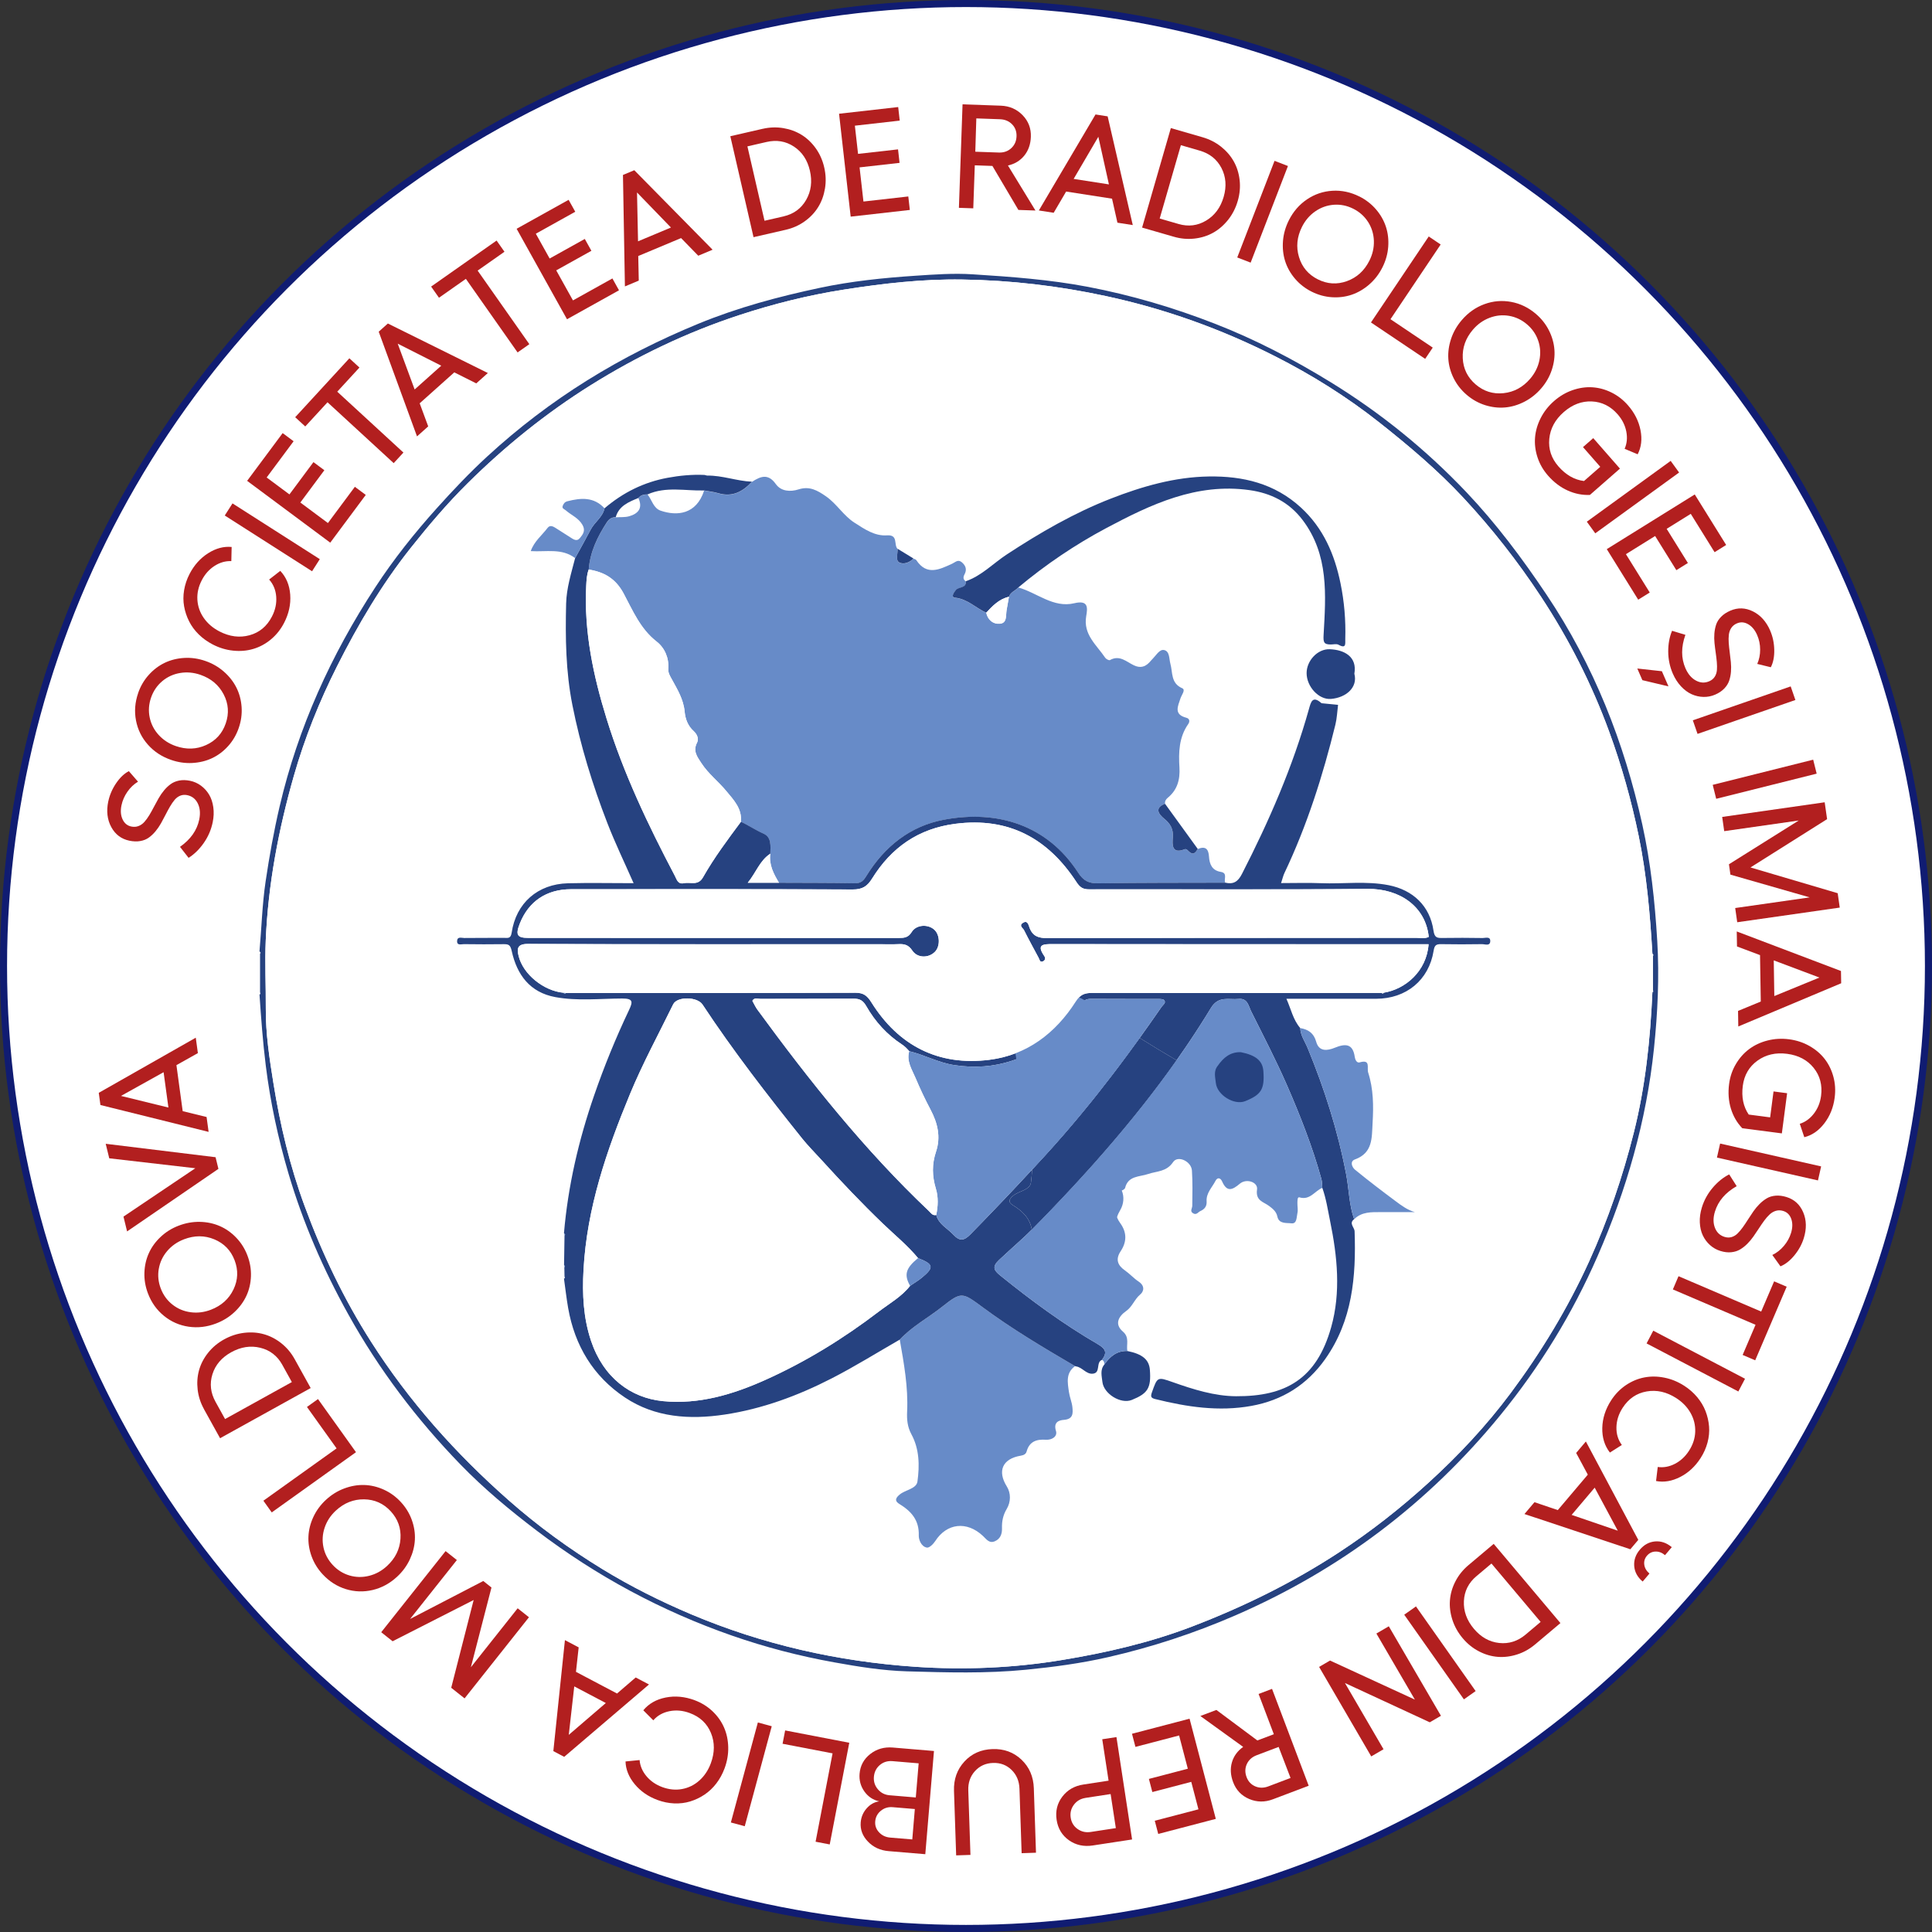 <?xml version="1.0" encoding="UTF-8"?>
<svg id="Layer_2" data-name="Layer 2" xmlns="http://www.w3.org/2000/svg" viewBox="0 0 848.99 848.99">
  <rect x="0" y="0" width="848.99" height="848.99" fill="#333333" stroke="none"/>
  <defs>
    <style>
      .cls-1, .cls-2 {
        fill: #fff;
      }

      .cls-3 {
        fill: #678bc8;
      }

      .cls-4 {
        fill: #b21f1f;
      }

      .cls-5 {
        fill: #264280;
      }

      .cls-2 {
        stroke: #101c72;
        stroke-miterlimit: 10;
        stroke-width: 3.1px;
      }
    </style>
  </defs>
  <g id="Layer_1-2" data-name="Layer 1">
    <g>
      <circle class="cls-2" cx="424.49" cy="424.49" r="422.94"/>
      <g>
        <path class="cls-5" d="m728.25,413.41c-1.03-17.26-2.88-34.38-6.57-51.13-7.96-36.07-21.36-70.06-42.05-100.92-10.65-15.9-22.08-31.21-35.26-45.09-17.75-18.68-37.56-34.75-59.61-48.31-16.34-10.04-33.15-18.8-50.97-25.74-18.11-7.05-36.61-12.52-55.78-16.18-16.79-3.2-33.69-4.42-50.63-5.5-8.36-.54-16.81.07-25.25.64-14.07.94-28.04,2.38-41.81,5.3-18.2,3.86-36.13,8.66-53.43,15.78-16.99,6.99-33.25,15.15-48.86,24.89-15.72,9.8-30.33,20.94-43.89,33.41-7.78,7.16-15.09,14.86-22.19,22.77-9.86,10.97-19.01,22.47-27.03,34.75-19.41,29.68-33.92,61.59-42.04,96.28-2.54,10.89-4.51,21.84-6.15,32.9-1.52,10.24-1.79,20.52-2.7,30.77.18.23.38.45.53.69.02.04-.19.21-.29.32v16.96c.05.25.15.51.15.76,0,.09-.25.17-.39.25.7,10.43,1.47,20.85,2.76,31.25,2,16.11,5.38,31.85,9.97,47.39,6.39,21.66,15.32,42.21,26.3,61.94,13.47,24.22,30.05,46.13,49.27,65.95,10.33,10.66,21.78,20.17,33.67,29.19,26.17,19.87,54.65,35.2,85.64,46.01,14.69,5.12,29.7,9.01,44.97,11.76,10.57,1.91,21.31,3.64,32.02,3.95,17.37.5,34.76,1.01,52.17-.7,12.17-1.2,24.27-2.82,36.13-5.53,19.17-4.38,37.79-10.48,55.91-18.35,45.97-19.96,84.8-49.27,116.44-87.97,17.41-21.3,31.7-44.62,42.76-69.93,12.75-29.19,21.44-59.48,24.76-91.13,1.64-15.71,2.4-31.48,1.45-47.43Zm-1.9,6.63v14.96c.06.25.16.51.16.77,0,.08-.26.16-.39.24-.94,20.79-3.07,41.45-8.16,61.66-4.9,19.44-11.33,38.35-19.67,56.68-9.38,20.61-21.04,39.8-34.5,57.88-10.67,14.31-22.93,27.38-36.1,39.37-12.24,11.16-25.31,21.42-39.26,30.55-20.32,13.3-41.93,23.91-64.55,32.58-18.43,7.07-37.6,11.5-56.96,14.7-21.38,3.55-43.14,4.49-64.73,3.01-34-2.33-66.95-9.75-98.51-23.08-13.47-5.7-26.5-12.22-38.9-19.8-14.6-8.92-28.43-18.98-41.33-30.36-23.26-20.52-43.7-43.41-60.4-69.61-11.98-18.77-21.49-38.73-29.18-59.6-6.47-17.53-10.78-35.67-13.72-54.02-1.73-10.79-3.42-21.72-3.35-32.8.06-10-.45-19.99-.02-30.02,1.05-24.63,5.6-48.56,12.35-72.22,4.78-16.72,11.23-32.75,18.99-48.17,9.19-18.24,19.54-35.82,32.33-51.94,7.88-9.93,16.09-19.59,25.02-28.43,16.41-16.25,34.38-30.77,54.04-43.08,20.51-12.83,42.21-23.22,65.15-30.77,15.06-4.96,30.46-8.82,46.24-11.29,17.23-2.7,34.53-4.68,51.91-4.42,21.24.31,42.28,2.77,63.17,7.28,25.96,5.59,50.67,14.45,74.23,26.4,16.18,8.2,31.58,17.81,45.91,29.14,13,10.28,25.65,20.97,36.92,33.07,12.56,13.49,23.92,27.98,34.11,43.46,12.29,18.66,22.3,38.37,29.95,59.26,5.48,14.95,9.77,30.26,13,45.91,3.52,17.09,4.98,34.34,6.02,51.68.18.23.38.44.52.69.03.04-.18.21-.29.32Z"/>
        <path class="cls-1" d="m726.12,419.03c-1.04-17.34-2.5-34.59-6.02-51.68-3.23-15.65-7.52-30.96-13-45.91-7.65-20.89-17.66-40.6-29.95-59.26-10.19-15.48-21.55-29.97-34.11-43.46-11.27-12.1-23.92-22.79-36.92-33.07-14.33-11.33-29.73-20.94-45.91-29.14-23.56-11.95-48.27-20.81-74.23-26.4-20.89-4.51-41.93-6.97-63.17-7.28-17.38-.26-34.68,1.72-51.91,4.42-15.78,2.47-31.18,6.33-46.24,11.29-22.94,7.55-44.64,17.94-65.15,30.77-19.66,12.31-37.63,26.83-54.04,43.08-8.93,8.84-17.14,18.5-25.02,28.43-12.79,16.12-23.14,33.7-32.33,51.94-7.76,15.42-14.21,31.45-18.99,48.17-6.75,23.66-11.3,47.59-12.35,72.22-.43,10.03.08,20.02.02,30.02-.07,11.08,1.62,22.01,3.35,32.8,2.94,18.35,7.25,36.49,13.72,54.02,7.69,20.87,17.2,40.83,29.18,59.6,16.7,26.2,37.14,49.09,60.4,69.61,12.9,11.38,26.73,21.44,41.33,30.36,12.4,7.58,25.43,14.1,38.9,19.8,31.56,13.33,64.51,20.75,98.51,23.08,21.59,1.48,43.35.54,64.73-3.01,19.36-3.2,38.53-7.63,56.96-14.7,22.62-8.67,44.23-19.28,64.55-32.58,13.95-9.13,27.02-19.39,39.26-30.55,13.17-11.99,25.43-25.06,36.1-39.37,13.46-18.08,25.12-37.27,34.5-57.88,8.34-18.33,14.77-37.24,19.67-56.68,5.09-20.21,7.22-40.87,8.16-61.66.08-.34.15-.68.23-1.01v-14.96c-.08-.33-.15-.67-.23-1.01Zm-130.97-122.95c1.57,5.95-3.59,10.48-10.27,11.04-5.37.45-10.7-5.41-10.71-11.33-.02-5.42,4.79-10.72,10.2-10.51,6.33.26,12.13,3.27,10.78,10.8Zm56.09,118.8c-5.99.11-11.98.11-17.97,0-2.18-.03-2.9.47-3.29,2.93-2.07,12.88-12.03,21.05-25.24,21.07-12.96.03-25.93.01-39.44.01,2.03,4.56,2.92,9.2,6.07,12.86,3.51.63,5.93,2.2,6.99,6.01,1.24,4.46,4.89,3.97,8.13,2.65,4.6-1.87,8-1.98,8.83,4.09.15,1.1.87,2.71,2.13,2.34,5-1.47,3.09,2.38,3.75,4.45,2.34,7.29,2.38,14.74,1.94,22.27-.37,6.38.18,13.03-7.74,15.92-2.41.88-1.26,3.48.04,4.54,5.81,4.75,11.78,9.31,17.8,13.79,2.6,1.93,5.24,3.92,8.51,4.83-4.93,0-9.87,0-14.8-.01-4.23,0-8.53-.23-11.9,3.11-2.44,1.83.15,3.56.21,5.33.69,19.88-.94,39.2-12.91,56.13-7.98,11.3-18.83,18.13-32.46,20.59-14.32,2.59-28.29.46-42.18-2.99-1.87-.46-2.21-1.02-1.52-2.95,2.43-6.82,2.34-6.9,9.17-4.49,9.04,3.19,18.38,6.14,27.85,6.18,21.76.1,35.33-7.56,41.75-30.31,4.33-15.38,2.72-31.16-.48-46.73-1-4.88-1.72-9.82-3.41-14.53-3.33,1.37-5.41,5.58-10.05,4.18-.94-.29-.86,1.53-.89,2.46-.04,1.5.34,3.06,0,4.47-.41,1.76-.14,4.82-2.71,4.48-2.07-.27-5.41.38-6.11-3-.46-2.2-2.03-3.41-3.57-4.58-2.5-1.91-6.08-2.25-5.35-7.3.46-3.24-4.68-4.97-7.56-2.53-3.33,2.82-5.68,3.81-7.8-1.02-.61-1.4-1.97-2.07-2.93-.18-1.48,2.89-4.11,5.32-3.87,8.95.14,2.11-.83,3.43-2.72,4.27-.99.43-1.63,1.77-3.04,1.08-1.82-.9-.56-2.19-.54-3.4.07-5.15.18-10.32-.15-15.45-.26-4.09-6.18-6.85-8.27-3.76-2.92,4.35-7.15,3.94-10.98,5.25s-8.85.7-10.14,6.2c-.03.14-.21.24-.32.37-.08.08-.16.15-.24.22-.09.07-.18.13-.27.19-.19.11-.4.21-.62.29-.01,0-.02.01-.03.01-.17.06-.36.12-.54.17-.98.27-2.05.43-2.68,1.06-.07.07-.14.14-.19.22-.05.07-.09.13-.13.21-.03.05-.05.1-.07.15-.03.07-.05.15-.08.23-.03.1-.05.21-.06.32-.02.12-.03.26-.03.4,0,.11.01.23.02.35.06.75.13,1.5.21,2.26.07.66.16,1.31.26,1.97.03.14.05.29.08.43.05.28.1.55.16.82.07.35.16.7.25,1.05,0,0,0,.02.01.03.09.35.2.7.32,1.05.11.33.24.66.37.98,0,0,0,.02.02.03h0c.36.89.82,1.73,1.4,2.52,3.1,4.24,2.88,8.4.23,12.39-2.48,3.74-1.14,6.33,1.86,8.43,2.15,1.51,3.92,3.51,6.01,4.9,2.95,1.95,2.28,4.39.72,5.69-2.53,2.11-3.43,5.35-6.2,7.29-3.24,2.26-5.28,5.7-1.41,9.01,3.03,2.6,1.44,5.68,1.95,8.54,6.69,1.34,9.57,3.84,9.9,8.31.61,8.01-.97,10.38-7.97,13.2-4.83,1.94-12.36-2.71-12.9-7.97-.26-2.44-1.1-5.23.82-7.55.1-.9-.09-1.67-.98-2.11-2.84,1.06-.42,5.73-4.05,6.09-2.92.29-4.58-2.8-7.33-3.2-.16-.02-.32-.08-.47-.12-4.18,2.99-3.28,7.25-2.7,11.33.32,2.27,1.29,4.45,1.53,6.71.28,2.68.36,5.25-3.73,5.57-2.14.16-4.71.96-3.49,4.88.73,2.35-1.67,4.04-4.5,3.85-3.99-.27-7.18.75-8.38,5.11-.34,1.23-1.29,1.68-2.59,1.9-8.1,1.35-10.35,6.77-6.15,13.49,1.87,2.99,1.82,6.84-.03,9.93-1.62,2.72-2.16,5.41-2.07,8.45.08,2.43-.66,4.65-3.11,5.72-2.52,1.09-3.72-.88-5.27-2.33-7.1-6.68-15.9-5.61-20.97,2.29-.82,1.27-2.58,3.01-3.63,2.84-2.55-.41-3.65-3.57-3.59-5.3.23-6.74-3.28-10.66-8.51-13.86-1.92-1.18-2.03-2.35.08-4.13,2.57-2.16,7.4-2.49,7.85-5.77.96-6.99.87-14.25-2.66-20.74-1.76-3.25-2.05-6.49-1.88-10.01.51-10.68-1.4-21.13-3.24-31.58-9.95,5.71-19.7,11.8-29.9,17.03-14.86,7.63-30.54,13.43-47.1,15.91-15.24,2.28-30.49,1.34-43.75-7.51-13.92-9.29-22.06-22.78-24.96-39.31-.75-4.29-1.23-8.63-1.84-12.95.08-.34.16-.67.24-1.01-.03-1.33-.05-2.65-.08-3.98-.04-.33-.08-.66-.12-.99.07-4.33.13-8.65.2-12.98-.08-.34-.16-.68-.24-1.01,1.78-20.76,6.45-40.85,13.26-60.53,4.42-12.8,9.53-25.3,15.33-37.51,1.76-3.71,1.78-5.07-3.03-5.06-9.79.03-19.66,1.17-29.36-.62-11.16-2.05-16.86-9.81-19.14-20.18-.6-2.72-1.31-3.11-3.57-3.08-5.82.08-11.64.07-17.46-.01-1.13-.02-3.11.75-2.99-1.43.11-2.03,2.02-1.26,3.16-1.27,5.82-.08,11.64-.02,17.46-.06,1.53-.01,2.94.5,3.35-2.24,1.92-13.06,11.46-21.41,24.74-21.75,9.47-.24,18.95-.04,28.85-.04-3.96-9-8.12-17.59-11.56-26.48-6.5-16.8-11.79-33.94-15.32-51.71-2.96-14.88-3.13-29.76-2.77-44.71.16-6.76,2.27-13.37,3.95-19.95-5.79-4.46-12.6-2.67-19.5-3.08,1.48-4.29,4.92-6.93,7.39-10.2,1.01-1.34,2.35-.75,3.55.03,2.08,1.36,4.19,2.69,6.29,4.02,1.4.88,2.95,2.15,4.38.4,1.3-1.6,2.57-3.22,1.13-5.75-1.75-3.09-4.91-4.27-7.34-6.41-.71-.62-1.88-.79-1.29-2.13.4-.9.81-1.57,2-1.87,5.96-1.54,11.64-1.97,16.31,3.11,8.06-6.9,17.26-11.48,27.71-13.41,5.34-.99,10.74-1.5,16.19-1.26.51-.37.89-.22,1.19.29,6.7-.12,13.05,2.42,19.7,2.68,3.73-2.38,7.05-3.84,10.47.96,2.3,3.25,6.4,3.51,10.02,2.35,4.82-1.54,8.25.44,12.02,3.06,4.78,3.32,7.71,8.51,12.58,11.61,4.38,2.79,8.81,5.91,14.26,5.53,5.07-.35,2.83,4.23,4.65,5.98,2.32,1.41,4.63,2.83,6.94,4.24.44.22,1.04.32,1.27.67,4.59,6.97,10.23,4.1,15.72,1.6,1.49-.68,2.62-2.14,4.38-.57,1.73,1.53,2.17,3.22,1.06,5.3-.61,1.14-.64,2.21.6,3,6.99-2.42,12.02-7.85,18.02-11.78,14.51-9.51,29.47-18.2,45.65-24.5,13.83-5.39,28.12-9.52,43.1-9.75,14.99-.23,28.9,3.02,40.49,13.67,9.91,9.09,14.8,20.6,17.39,33.28,1.65,8.03,2.35,16.25,2.1,24.5-.06,1.92.57,4.45-2.95,2.51-.9-.49-2.29-.11-3.46-.12-3.01-.01-3.3-.93-3.12-4.25.99-17.48,2.37-35.13-9.23-50.46-5.96-7.87-14-11.81-23.3-13.12-23.24-3.29-43.35,6.24-62.97,16.68-13.75,7.32-26.66,16.07-38.66,26.09,8.24,2.29,15.39,9.14,24.62,6.93,6.27-1.5,5.86,2.04,5.23,5.68-1.4,8.11,4.6,12.66,8.37,18.28.38.58,1.67,1.24,2.05,1.02,4.25-2.41,7.27.76,10.55,2.3,2.7,1.27,4.79.78,6.73-1.23.58-.6,1.09-1.26,1.68-1.84,1.5-1.51,2.94-4.18,4.97-3.63,2.38.65,2.04,3.8,2.64,5.98,1.08,3.87.11,8.56,5.22,10.78,1.61.7-.31,2.98-.77,4.42-1.16,3.54-3.08,7.07,2.57,8.55,1.47.39,1.61,1.65.81,2.78-4.07,5.81-4.25,12.42-3.85,19.08.32,5.31-.92,9.87-5.18,13.34-.8.65-1.28,1.52-1.16,2.62,4.8,6.61,9.59,13.23,14.38,19.85,3.34-1.36,4.73-.12,4.95,3.36.21,3.26,1.31,6.08,5.16,6.69,3.19.5,1.24,3.21,1.98,4.77,3.54.81,5.55-.35,7.33-3.83,11.94-23.29,22.36-47.17,29.43-72.43.85-3.03,1.53-6.16,5.49-2.65.11.09.32.07.49.09,2.27.23,4.55.45,6.83.67-.37,2.9-.48,5.87-1.17,8.7-5.5,22.4-12.46,44.32-22.39,65.2-.56,1.16-.83,2.46-1.48,4.43,6.08,0,11.79-.18,17.49.04,9.92.4,19.87-1.05,29.76.88,10.7,2.1,18.18,9.13,19.73,19.99.46,3.2,1.71,3.24,4.05,3.21,5.82-.08,11.64-.09,17.46.02,1.25.02,3.54-.9,3.43,1.43-.11,2.23-2.36,1.22-3.63,1.25Z"/>
        <path class="cls-5" d="m497.33,615.19c-4.83,1.94-12.36-2.71-12.9-7.97-.26-2.44-1.1-5.23.82-7.55,2.47-3.56,5.5-6.15,10.15-5.99,6.69,1.34,9.57,3.84,9.9,8.31.61,8.01-.97,10.38-7.97,13.2Z"/>
        <path class="cls-3" d="m471.25,618.37c.28,2.68.36,5.25-3.73,5.57-2.14.16-4.71.96-3.49,4.88.73,2.35-1.67,4.04-4.5,3.85-3.99-.27-7.18.75-8.38,5.11-.34,1.23-1.29,1.68-2.59,1.9-8.1,1.35-10.35,6.77-6.15,13.49,1.87,2.99,1.82,6.84-.03,9.93-1.62,2.72-2.16,5.41-2.07,8.45.08,2.43-.66,4.65-3.11,5.72-2.52,1.09-3.72-.88-5.27-2.33-7.1-6.68-15.9-5.61-20.97,2.29-.82,1.27-2.58,3.01-3.63,2.84-2.55-.41-3.65-3.57-3.59-5.3.23-6.74-3.28-10.66-8.51-13.86-1.92-1.18-2.03-2.35.08-4.13,2.57-2.16,7.4-2.49,7.85-5.77.96-6.99.87-14.25-2.66-20.74-1.76-3.25-2.05-6.49-1.88-10.01.51-10.68-1.4-21.13-3.24-31.58,5.37-5.77,12.35-9.49,18.46-14.31,8.67-6.85,8.93-6.61,18.01.11,12.92,9.57,26.73,17.73,40.57,25.85-4.18,2.99-3.28,7.25-2.7,11.33.32,2.27,1.29,4.45,1.53,6.71Z"/>
        <path class="cls-3" d="m447.47,258.15c8.24,2.29,15.39,9.15,24.62,6.93,6.27-1.5,5.86,2.04,5.23,5.68-1.4,8.11,4.59,12.66,8.36,18.29.39.58,1.67,1.24,2.06,1.02,4.25-2.41,7.27.75,10.55,2.3,2.7,1.27,4.78.77,6.73-1.23.58-.6,1.09-1.26,1.68-1.84,1.5-1.51,2.94-4.17,4.97-3.62,2.38.64,2.04,3.8,2.64,5.98,1.08,3.87.11,8.56,5.21,10.78,1.61.7-.3,2.97-.77,4.42-1.15,3.54-3.07,7.07,2.58,8.55,1.46.38,1.61,1.64.81,2.78-4.07,5.81-4.26,12.41-3.85,19.08.32,5.31-.92,9.87-5.18,13.34-.8.65-1.29,1.52-1.16,2.62-4.88,1.9-2.68,4.66-.37,6.55,2.8,2.29,4.1,4.59,3.8,8.33-.25,3.06-.48,7.32,5.13,5.12.85-.33,1.41.5,2.03,1.06,1.88,1.72,2.87.28,3.79-1.21,3.34-1.36,4.73-.12,4.95,3.36.21,3.26,1.31,6.08,5.16,6.69,3.18.5,1.24,3.21,1.97,4.78-18.63.06-37.27-.01-55.9.27-4.13.06-6.45-1.16-8.75-4.7-13.62-20.99-35.55-27.66-58.95-23.25-14.94,2.82-26.16,11.82-34.11,24.73-1.25,2.02-2.33,3.24-4.94,3.19-11.14-.19-22.29-.16-33.44-.2-2.37-3.93-4.49-7.94-3.83-12.78.08-3.33.62-7.23-2.99-8.81-3.46-1.52-6.54-3.65-9.93-5.21.57-5.78-3.15-9.57-6.4-13.5-3.49-4.22-7.91-7.59-10.94-12.24-1.84-2.82-3.86-5.35-1.91-9.07.91-1.73-.12-3.8-1.45-4.99-2.65-2.38-3.73-5.42-4.03-8.7-.5-5.32-3.19-9.7-5.64-14.17-.81-1.49-1.66-2.77-1.53-4.56.33-4.84-1.61-9.23-5.12-11.96-7.17-5.58-10.5-13.66-14.5-21.13-3.52-6.59-8.57-9.45-15.35-10.53.57-7.65,3.8-14.29,7.88-20.6.94-1.46,2.17-2.4,3.98-2.38,1.97-.13,4.02.07,5.88-.45,4.07-1.14,6.12-3.6,4.09-8,1.05-1.29,2.48-1.59,4.04-1.56,1.92,2.37,2.55,6,5.73,7.09,7.14,2.45,15.69,1.75,19.12-8.82,2.09.39,4.22.61,6.25,1.21,6.17,1.83,10.77-.69,14.77-5.06,3.73-2.37,7.05-3.84,10.47.97,2.31,3.25,6.4,3.51,10.02,2.35,4.82-1.54,8.25.43,12.03,3.05,4.78,3.32,7.71,8.52,12.58,11.62,4.38,2.79,8.81,5.91,14.26,5.53,5.07-.36,2.83,4.23,4.65,5.97.1,2.08-1.03,5.03.71,5.99,1.75.96,4.51.2,6.23-1.74.43.22,1.04.31,1.27.66,4.59,6.98,10.23,4.1,15.72,1.6,1.49-.68,2.61-2.13,4.38-.57,1.73,1.54,2.18,3.22,1.06,5.3-.61,1.14-.64,2.21.61,3,.29,3.21-3.12,2.32-4.43,3.9-1.1,1.34-2.09,3.15-.3,3.33,5.49.56,9.09,4.52,13.69,6.6.71,3.23,3.09,5.08,6,4.82,3.25-.29,2.56-3.63,2.95-5.95.33-1.95.68-3.91,1.03-5.86.66-2.08,2.82-2.66,4.12-4.1Z"/>
        <path class="cls-5" d="m651.44,412.2c-5.82-.11-11.64-.1-17.46-.02-2.34.03-3.59-.01-4.05-3.21-1.55-10.86-9.03-17.89-19.73-19.99-9.89-1.93-19.84-.48-29.76-.88-5.7-.22-11.41-.04-17.49-.04.65-1.97.92-3.27,1.48-4.43,9.93-20.88,16.89-42.8,22.39-65.2.69-2.83.8-5.8,1.17-8.7-2.28-.22-4.56-.44-6.83-.67-.17-.02-.38,0-.49-.09-3.96-3.51-4.64-.38-5.49,2.65-7.07,25.26-17.49,49.14-29.43,72.43-1.78,3.48-3.79,4.64-7.33,3.83-18.64.06-37.27-.01-55.9.28-4.13.06-6.45-1.16-8.75-4.71-13.62-20.99-35.56-27.66-58.95-23.25-14.94,2.81-26.15,11.82-34.11,24.72-1.24,2.03-2.32,3.24-4.94,3.2-11.14-.19-22.29-.16-33.43-.21h-13.76c3.66-4.45,5.24-9.71,9.93-12.78.08-3.33.61-7.22-2.99-8.81-3.46-1.52-6.54-3.65-9.93-5.21-5.88,7.91-11.8,15.82-16.66,24.4-2.2,3.87-5.46,1.98-8.29,2.58-2.8.6-3.18-1.51-4.08-3.21-11.72-22.28-22.55-44.93-30.01-69.07-5.88-19.02-9.95-38.28-8.95-58.36.13-2.47.23-4.88,1.11-7.2h0c.57-7.67,3.8-14.3,7.88-20.61.94-1.46,2.17-2.4,3.98-2.37,1.43-5.05,5.76-6.68,9.97-8.46,1.05-1.28,2.47-1.59,4.04-1.56,8.07-3.6,16.53-1.49,24.84-1.73,2.09.39,4.23.61,6.25,1.21,6.17,1.82,10.77-.69,14.77-5.06-6.65-.26-13-2.8-19.7-2.68-.4-.1-.79-.19-1.19-.29-5.45-.24-10.85.27-16.19,1.26-10.45,1.93-19.65,6.51-27.71,13.41-.82,3.88-4.33,6-6.06,9.31-2.21,4.23-4.57,8.38-6.86,12.57-1.68,6.58-3.79,13.19-3.95,19.95-.36,14.95-.19,29.83,2.77,44.71,3.53,17.77,8.82,34.91,15.32,51.71,3.44,8.89,7.6,17.48,11.56,26.48-9.9,0-19.38-.2-28.85.04-13.28.34-22.82,8.69-24.74,21.75-.41,2.74-1.82,2.23-3.35,2.24-5.82.04-11.64-.02-17.46.06-1.14,0-3.05-.76-3.16,1.27-.12,2.18,1.86,1.41,2.99,1.43,5.82.08,11.64.09,17.46.01,2.26-.03,2.97.36,3.57,3.08,2.28,10.37,7.98,18.13,19.14,20.18,9.7,1.79,19.57.65,29.36.62,4.81-.01,4.79,1.35,3.03,5.06-5.8,12.21-10.91,24.71-15.33,37.51-6.81,19.68-11.48,39.77-13.26,60.53.18.22.38.44.53.69,0,.05-.19.21-.29.32-.07,4.33-.13,8.65-.2,12.98.14.23.31.45.41.7.02.05-.19.19-.29.29.03,1.33.05,2.65.08,3.98.05.26.15.51.15.77,0,.08-.25.16-.39.24.61,4.32,1.09,8.66,1.84,12.95,2.9,16.53,11.04,30.02,24.96,39.31,13.26,8.85,28.51,9.79,43.75,7.51,16.56-2.48,32.24-8.28,47.1-15.91,10.2-5.23,19.95-11.32,29.9-17.03,5.37-5.77,12.35-9.49,18.46-14.31,8.67-6.85,8.93-6.61,18.01.11,12.92,9.57,26.73,17.73,40.57,25.85.15.04.31.1.47.12,2.75.4,4.41,3.49,7.33,3.2,3.63-.36,1.21-5.03,4.05-6.09,2.34-3.18,1.68-4.84-1.97-6.96-15.09-8.77-29.15-19.1-42.72-30.08-2.8-2.26-3.77-3.8-.51-6.88,2.96-2.8,6.03-5.5,9.03-8.26.6-.55,1.2-1.1,1.8-1.66.47-.44.93-.88,1.4-1.32t.02-.02c.18-.17.36-.34.54-.52.05-.05.1-.09.15-.15.47-.45.94-.91,1.4-1.37-.79-4.89-3.95-8.07-8.32-10.74-1.92-1.18-2.02-2.35.09-4.13,2.56-2.16,7.4-2.49,7.85-5.78.25-1.88.43-3.79.48-5.69-1.86,2.01-3.72,4.01-5.6,6.01-.77.85-1.57,1.69-2.38,2.54-1.36,1.45-2.73,2.9-4.11,4.34-1.53,1.62-3.07,3.23-4.63,4.84-3.43,3.59-6.9,7.17-10.39,10.72-2.67,2.72-4.66,3.11-7.38.18-2.62-2.85-6.5-4.56-7.62-8.74-1.63.41-2.31-.88-3.26-1.77-28.28-26.79-52.4-57.12-75.33-88.46-.87-1.18-1.46-2.56-2.2-3.87.88-1.59,2.38-.85,3.54-.85,13.61-.07,27.23,0,40.85-.08,2.7-.02,4.17.62,5.7,3.31,3.84,6.73,9.05,12.49,15.63,16.79,1.28.83,2.25,1.85,3.22,2.96,6.74,1.63,12.86,5.08,19.85,6.13,8.98,1.36,17.36.69,25.16-1.88.37-.12.74-.25,1.1-.38.33-.11.65-.23.97-.35.4-.16.81-.32,1.21-.48.69-.28,1.38-.58,2.05-.89,2.17-1,4.3-2.15,6.38-3.46.67-.42,1.33-.86,1.99-1.31,1.02-.7,2.03-1.44,3.03-2.22.66-.51,1.31-1.04,1.96-1.58,4.71-3.94,9.04-8.39,11.83-14.01.44-.88.96-1.5,1.6-1.9.09-.06.18-.11.28-.16.09-.05.18-.09.27-.13.05-.02.1-.04.15-.06.08-.03.17-.06.26-.09.1-.03.21-.06.31-.08.11-.03.21-.05.32-.06.11-.02.21-.03.31-.04.12-.01.24-.02.36-.03.16-.01.32-.01.49-.01,9.81.07,19.62.02,29.43.05.94.01,2.32-.01,2.74.55.91,1.2-.53,2.01-1.15,2.9-1.25,1.81-2.5,3.61-3.77,5.41-.58.84-1.17,1.68-1.77,2.52-1.36,1.92-2.73,3.84-4.1,5.75,5.35,3.36,10.78,6.61,16.23,9.82,1.32-1.87,2.63-3.75,3.91-5.64.51-.75,1.02-1.5,1.52-2.25.05-.07.09-.14.14-.21.82-1.22,1.63-2.44,2.44-3.67s1.61-2.47,2.4-3.71c.79-1.23,1.57-2.46,2.34-3.7.01-.02.02-.03.03-.05.78-1.24,1.55-2.49,2.31-3.75,3.36-5.52,7.86-3.52,12.16-3.98,3.95-.41,4.34,3.08,5.5,5.42,5.4,10.83,11,21.58,15.83,32.67,5.81,13.35,11.14,26.92,15.04,41,.35,1.25.29,2.61.41,3.92,1.69,4.71,2.41,9.65,3.41,14.53,3.2,15.57,4.81,31.35.48,46.73-6.42,22.75-19.99,30.41-41.75,30.31-9.47-.04-18.81-2.99-27.85-6.18-6.83-2.41-6.74-2.33-9.17,4.49-.69,1.93-.35,2.49,1.52,2.95,13.89,3.45,27.86,5.58,42.18,2.99,13.63-2.46,24.48-9.29,32.46-20.59,11.97-16.93,13.6-36.25,12.91-56.13-.06-1.77-2.65-3.5-.21-5.33-2.23-6.39-2.25-13.19-3.51-19.77-3.67-19.13-9.51-37.49-16.91-55.44-1.18-2.87-3.14-5.5-3.26-8.78-3.15-3.66-4.04-8.3-6.07-12.86,13.51,0,26.48.02,39.44-.01,13.21-.02,23.17-8.19,25.24-21.07.39-2.46,1.11-2.96,3.29-2.93,5.99.1,11.98.1,17.97,0,1.27-.03,3.52.98,3.63-1.25.11-2.33-2.18-1.41-3.43-1.43Zm-298.99,88.07c2.67,3.33,5.72,6.36,8.59,9.52,8.68,9.56,17.59,18.94,26.89,27.89,5.22,5,10.84,9.57,15.48,15.17,6.89,2.68,7.18,4.08,1.67,8.62-1.61,1.33-3.44,2.39-5.16,3.57-3.73,4.79-9.06,7.73-13.75,11.31-15.48,11.82-32.05,22.04-49.86,30.03-14.25,6.39-29.07,10.85-44.93,9.33-14.28-1.37-26.29-10.44-31.66-26.5-3.38-10.09-3.9-20.43-3.31-31.21,1.5-27.26,10.17-52.47,20.42-77.23,5.57-13.47,12.57-26.34,18.99-39.46,1.71-3.49,10.56-3.4,12.89.13,13.48,20.42,28.46,39.74,43.74,58.83Zm97.56-91.48c2.03,4.09,4.25,8.08,6.39,12.11.42.78.54,2.12,1.81,1.61.93-.37,1.44-1.28.66-2.42-3.51-5.09-.51-5.22,3.69-5.22,53.42.08,106.83.06,160.25.06h4.96c-.88,11.99-10.34,19.79-19.65,21.29-.29.46-.61.62-1,.12-42.43.01-84.86.05-127.29,0-.25,0-.5,0-.74.01-.16.01-.31.02-.46.03-.09,0-.18,0-.27.02-.1.01-.2.02-.29.03-.05.01-.1.01-.16.02-.1.01-.21.03-.31.05-.16.03-.32.06-.48.1-1.13.27-2.09.79-3,1.71-.1.1-.2.21-.3.32-.11.13-.23.27-.35.41-.25.32-.51.68-.76,1.08-.37.59-.75,1.16-1.14,1.73-.1.15-.2.3-.31.45-.28.41-.57.82-.86,1.22-.19.28-.39.55-.6.82-.28.38-.57.76-.86,1.13-.53.7-1.08,1.38-1.65,2.04-.43.51-.87,1.01-1.31,1.5-.95,1.06-1.93,2.07-2.94,3.04-.23.22-.46.44-.7.66-.42.39-.84.77-1.27,1.15-.34.3-.69.6-1.04.88-.38.31-.75.62-1.13.91-.7.55-1.41,1.08-2.13,1.58-.46.33-.93.65-1.41.96-.4.26-.8.51-1.21.76-.86.53-1.73,1.03-2.62,1.5-.39.21-.78.4-1.17.6-.05.02-.09.04-.14.07-.39.19-.78.37-1.17.55-.43.2-.86.39-1.29.57-.51.23-1.03.43-1.56.63-2.4.92-4.9,1.66-7.5,2.19-.59.13-1.18.24-1.79.33-.71.13-1.44.24-2.17.33-22.29,2.79-39.88-6.14-51.86-25.3-1.79-2.86-3.43-4.18-6.92-4.17-42.43.14-84.86.11-127.29.13-.41.52-.73.36-1.01-.13-8.69-.8-17.79-8.08-19.75-16.14-.74-3.03-.78-5.33,4.05-5.31,51.58.21,103.17.13,154.76.13,2.66,0,5.33.1,7.99-.03,2.59-.13,4.46.21,6.17,2.78,2.29,3.47,7.27,3.4,10.02.52,2.27-2.38,2.17-7.22-.21-9.54-2.7-2.63-7.98-2.47-10.05.89-1.53,2.51-3.34,2.62-5.7,2.62-54.26-.03-108.51-.02-162.76-.02-4.95,0-5.72-1.31-3.77-6.27,3.82-9.74,11.72-15.11,22.48-15.12,41.27-.03,82.54-.09,123.81.11,4.25.02,6.39-1.35,8.57-4.87,8.43-13.55,20.29-21.91,36.57-24,23.48-3.01,40.67,6.47,53.2,25.62,1.57,2.4,2.88,3.19,5.59,3.19,40.77-.09,81.54.2,122.31-.2,14.23-.14,25.52,7.79,26.91,21.1-1.72.85-3.57.42-5.35.42-54.08.03-108.17-.03-162.25.12-3.97.01-6.52-.89-7.88-4.7-.45-1.25-.89-3.37-2.99-1.93-1.71,1.18.18,2.25.63,3.17Z"/>
        <path class="cls-3" d="m581.07,521.98c-3.33,1.37-5.41,5.58-10.05,4.18-.94-.29-.86,1.53-.89,2.46-.04,1.5.34,3.06,0,4.47-.41,1.76-.14,4.82-2.71,4.48-2.07-.27-5.41.38-6.11-3-.46-2.2-2.03-3.41-3.57-4.58-2.5-1.91-6.08-2.25-5.35-7.3.46-3.24-4.68-4.97-7.56-2.53-3.33,2.82-5.68,3.81-7.8-1.02-.61-1.4-1.97-2.07-2.93-.18-1.48,2.89-4.11,5.32-3.87,8.95.14,2.11-.83,3.43-2.72,4.27-.99.43-1.63,1.77-3.04,1.08-1.82-.9-.56-2.19-.54-3.4.07-5.15.18-10.32-.15-15.45-.26-4.09-6.18-6.85-8.27-3.76-2.92,4.35-7.15,3.94-10.98,5.25s-8.85.7-10.14,6.2c-.03.14-.21.24-.32.37-.08.08-.16.15-.24.22-.09.07-.18.13-.27.19-.19.11-.4.21-.62.29-.01,0-.02.01-.03.01-.17.06-.36.12-.54.17-.98.27-2.05.43-2.68,1.06-.07.07-.14.14-.19.22-.05.07-.09.13-.13.21-.03.05-.05.1-.07.15-.03.07-.05.15-.08.23-.03.1-.05.2-.06.32-.02.12-.03.26-.03.4,0,.11.01.23.02.35.06.75.13,1.5.21,2.26.07.66.15,1.32.26,1.97.03.14.05.29.08.43.04.28.1.55.16.82.07.35.16.7.25,1.05,0,0,0,.02.01.03.09.35.2.7.32,1.05.11.33.23.66.37.98,0,0,0,.02.02.03h0c.36.89.82,1.73,1.4,2.52,3.1,4.24,2.88,8.4.23,12.39-2.48,3.74-1.14,6.33,1.86,8.43,2.15,1.51,3.92,3.51,6.01,4.9,2.95,1.95,2.28,4.39.72,5.69-2.53,2.11-3.43,5.35-6.2,7.29-3.24,2.26-5.28,5.7-1.41,9.01,3.03,2.6,1.44,5.68,1.95,8.54-4.65-.16-7.68,2.43-10.15,5.99.1-.9-.09-1.67-.98-2.11,2.34-3.18,1.68-4.84-1.97-6.96-15.09-8.77-29.15-19.1-42.72-30.08-2.8-2.26-3.77-3.8-.51-6.88,2.96-2.8,6.03-5.5,9.03-8.26.61-.54,1.2-1.1,1.8-1.66.47-.43.94-.87,1.4-1.32t.02-.02c.18-.17.36-.34.54-.52.05-.05.1-.09.15-.15.48-.44.94-.9,1.4-1.37.31-.29.62-.6.92-.91,1.42-1.44,2.83-2.89,4.23-4.34,1.31-1.34,2.61-2.68,3.9-4.03.1-.11.21-.22.31-.33,1.4-1.46,2.79-2.92,4.17-4.39,1.39-1.47,2.77-2.94,4.14-4.42,1.09-1.18,2.18-2.36,3.26-3.54,1.33-1.45,2.66-2.92,3.98-4.38.66-.73,1.32-1.46,1.97-2.19.14-.15.27-.31.41-.46.23-.26.45-.51.68-.77,1.03-1.16,2.06-2.32,3.07-3.49.5-.56.99-1.12,1.47-1.69,1.11-1.27,2.21-2.55,3.31-3.84.14-.16.27-.32.41-.48.08-.09.16-.19.23-.28.87-1.01,1.72-2.01,2.56-3.03.71-.84,1.42-1.69,2.12-2.54.38-.46.77-.93,1.14-1.39.79-.94,1.56-1.89,2.33-2.84,1.05-1.29,2.09-2.59,3.12-3.89.65-.82,1.3-1.64,1.95-2.46.07-.09.14-.18.21-.27,1.01-1.28,2-2.57,2.99-3.86.93-1.21,1.85-2.42,2.77-3.64.44-.58.87-1.16,1.3-1.74.99-1.32,1.97-2.65,2.94-3.99.21-.28.42-.57.62-.86.02-.03.04-.05.06-.08,1.03-1.41,2.05-2.85,3.06-4.28,1.32-1.87,2.63-3.75,3.91-5.64.51-.74,1.03-1.49,1.52-2.25.05-.07.09-.14.14-.21.82-1.22,1.63-2.44,2.44-3.67s1.61-2.47,2.4-3.71c.79-1.23,1.57-2.46,2.34-3.7.01-.02.02-.03.03-.05.78-1.24,1.55-2.49,2.31-3.75,3.36-5.52,7.86-3.52,12.16-3.98,3.95-.41,4.34,3.08,5.5,5.42,5.4,10.83,11,21.58,15.83,32.67,5.81,13.35,11.14,26.92,15.04,41,.35,1.25.29,2.61.41,3.92Z"/>
        <path class="cls-5" d="m517.04,465.93c-1.01,1.43-2.03,2.86-3.06,4.28-.02.03-.04.05-.06.08-.2.29-.41.58-.62.86-.97,1.34-1.95,2.67-2.94,3.99-.43.58-.86,1.16-1.3,1.74-.92,1.22-1.84,2.43-2.77,3.64-.99,1.29-1.98,2.58-2.99,3.86-.07.09-.14.18-.21.27-.65.82-1.3,1.64-1.95,2.46-1.03,1.3-2.07,2.6-3.12,3.89-.77.95-1.54,1.9-2.33,2.84-.37.46-.76.93-1.14,1.39-.7.85-1.41,1.7-2.12,2.54-.84,1.02-1.69,2.02-2.56,3.03-.07.09-.15.19-.23.28-.14.16-.27.32-.41.48-1.1,1.29-2.2,2.57-3.31,3.84-.48.57-.97,1.13-1.47,1.69-1.01,1.17-2.04,2.33-3.07,3.49-.23.26-.45.51-.68.77-.14.15-.27.31-.41.46-.65.73-1.31,1.46-1.97,2.19-1.32,1.46-2.65,2.93-3.98,4.38-1.08,1.18-2.17,2.36-3.26,3.54-1.37,1.48-2.75,2.95-4.14,4.42-1.38,1.47-2.77,2.93-4.17,4.39-.1.11-.21.22-.31.33-1.29,1.35-2.59,2.69-3.9,4.03-1.4,1.45-2.81,2.9-4.23,4.34-.3.31-.61.62-.92.91-.79-4.89-3.95-8.07-8.32-10.74-1.92-1.18-2.02-2.35.09-4.13,2.56-2.16,7.4-2.49,7.85-5.78.25-1.88.43-3.79.48-5.69.23-.22.44-.45.63-.67,1.71-1.84,3.41-3.68,5.1-5.53,5.86-6.41,11.52-12.96,17.01-19.65,1.06-1.28,2.1-2.56,3.14-3.85.12-.15.23-.29.35-.43.93-1.16,1.86-2.33,2.79-3.5,2-2.52,3.97-5.06,5.93-7.61.82-1.07,1.64-2.14,2.45-3.22.04-.05.07-.09.11-.14.82-1.08,1.63-2.17,2.44-3.26.83-1.11,1.65-2.22,2.47-3.33,1.64-2.23,3.27-4.46,4.88-6.7,5.35,3.36,10.78,6.61,16.23,9.82Z"/>
        <path class="cls-3" d="m450.37,498.96c-1.77-3.25-2.06-6.49-1.89-10.01.39-7.93-.57-15.74-1.85-23.51-.14-.85-.28-1.71-.43-2.57-.31-1.83-.64-3.67-.96-5.5,5.37-5.78,12.35-9.49,18.46-14.32,5.31-4.19,7.46-5.73,10.42-4.74.77.25,1.6.68,2.56,1.28,1.36.85,2.97,2.05,5.04,3.58,6.19,4.58,12.58,8.85,19.09,12.94-1.61,2.24-3.24,4.47-4.88,6.7-.82,1.12-1.64,2.23-2.47,3.33-.81,1.09-1.63,2.18-2.44,3.26-.04.05-.07.09-.11.14-.81,1.07-1.63,2.15-2.45,3.22-1.96,2.55-3.93,5.09-5.93,7.61-.93,1.17-1.86,2.34-2.79,3.5-.12.14-.23.28-.35.43-1.04,1.29-2.08,2.57-3.14,3.85-5.49,6.69-11.15,13.24-17.01,19.65-1.69,1.85-3.39,3.69-5.1,5.53-.19.22-.4.45-.63.67.17-5.15-.57-10.3-3.14-15.04Z"/>
        <path class="cls-3" d="m521.11,487.06c.28,2.68.36,5.25-3.72,5.56-2.15.17-4.71.97-3.49,4.89.73,2.35-1.67,4.04-4.5,3.85-3.99-.27-7.18.75-8.39,5.11-.33,1.23-1.29,1.68-2.59,1.9-8.09,1.35-10.34,6.77-6.15,13.49.26.42.49.86.68,1.31,1.14,2.75.88,5.96-.7,8.62-.62,1.04-1.09,2.07-1.41,3.12h0c-.54,1.71-.72,3.45-.66,5.33.07,2.43-.66,4.65-3.12,5.72-2.52,1.09-3.72-.88-5.27-2.33-7.1-6.68-15.89-5.61-20.97,2.29-.81,1.27-2.57,3.01-3.62,2.84-2.56-.42-3.66-3.57-3.6-5.3.04-1.11-.03-2.15-.19-3.12.31-.29.62-.6.92-.91,1.42-1.44,2.83-2.89,4.23-4.34,1.31-1.34,2.61-2.68,3.9-4.03.1-.11.21-.22.31-.33,1.4-1.46,2.79-2.92,4.17-4.39,1.39-1.47,2.77-2.94,4.14-4.42,1.09-1.18,2.18-2.36,3.26-3.54,1.33-1.45,2.66-2.92,3.98-4.38.66-.73,1.32-1.46,1.97-2.19.14-.15.27-.31.41-.46.23-.26.45-.51.68-.77,1.03-1.16,2.06-2.32,3.07-3.49.5-.56.99-1.12,1.47-1.69,1.11-1.27,2.21-2.55,3.31-3.84.14-.16.27-.32.41-.48.08-.09.16-.19.23-.28.87-1.01,1.72-2.01,2.56-3.03.71-.84,1.42-1.69,2.12-2.54.38-.46.77-.93,1.14-1.39.79-.94,1.56-1.89,2.33-2.84,1.05-1.29,2.09-2.59,3.12-3.89.65-.82,1.3-1.64,1.95-2.46.07-.09.14-.18.21-.27,1.01-1.28,2-2.57,2.99-3.86.93-1.21,1.85-2.42,2.77-3.64.44-.58.87-1.16,1.3-1.74.99-1.32,1.97-2.65,2.94-3.99.21-.28.42-.57.62-.86.02-.03.04-.05.06-.08,1.03-1.42,2.05-2.85,3.06-4.28,1.75,1.03,3.49,2.06,5.24,3.08-4.18,3-3.27,7.26-2.7,11.34.32,2.27,1.29,4.45,1.53,6.71Z"/>
        <path class="cls-5" d="m433.38,269.24c-4.6-2.08-8.2-6.03-13.69-6.6-1.79-.18-.8-1.99.3-3.33,1.3-1.59,4.71-.69,4.43-3.9,6.99-2.42,12.02-7.85,18.02-11.78,14.51-9.51,29.47-18.2,45.64-24.5,13.83-5.39,28.12-9.52,43.1-9.75,15-.23,28.91,3.02,40.5,13.66,9.9,9.1,14.79,20.61,17.39,33.28,1.65,8.03,2.35,16.25,2.09,24.5-.06,1.92.57,4.45-2.95,2.51-.9-.5-2.29-.12-3.45-.12-3.01-.02-3.31-.93-3.12-4.25.99-17.48,2.37-35.13-9.23-50.46-5.96-7.87-14-11.81-23.3-13.12-23.25-3.29-43.35,6.24-62.97,16.68-13.75,7.32-26.67,16.07-38.66,26.09-1.3,1.44-3.45,2.02-4.12,4.1-4.29.95-7.15,3.95-9.98,6.99Z"/>
        <path class="cls-3" d="m595.06,535.76c-2.24-6.39-2.25-13.2-3.51-19.78-3.67-19.12-9.51-37.48-16.91-55.43-1.18-2.87-3.14-5.5-3.26-8.78,3.52.62,5.94,2.19,7,6.01,1.23,4.45,4.89,3.97,8.13,2.65,4.6-1.87,8-1.98,8.83,4.09.15,1.09.87,2.7,2.13,2.33,5-1.47,3.09,2.39,3.75,4.45,2.34,7.29,2.39,14.75,1.94,22.27-.37,6.39.18,13.03-7.74,15.92-2.41.88-1.26,3.48.04,4.54,5.8,4.75,11.78,9.31,17.8,13.79,2.6,1.94,5.25,3.92,8.51,4.83-4.93,0-9.86,0-14.79,0-4.24,0-8.53-.23-11.9,3.11Z"/>
        <path class="cls-5" d="m595.16,296.09c1.57,5.95-3.59,10.48-10.28,11.04-5.37.45-10.7-5.41-10.71-11.33-.01-5.42,4.8-10.72,10.2-10.51,6.33.25,12.13,3.27,10.78,10.8Z"/>
        <path class="cls-5" d="m535.12,468.36c2.46-3.56,5.5-6.15,10.15-5.99,6.68,1.34,9.57,3.84,9.9,8.31.6,8.01-.98,10.38-7.97,13.2-4.83,1.95-12.36-2.7-12.91-7.97-.25-2.44-1.1-5.23.83-7.55Z"/>
        <path class="cls-3" d="m265.65,223.37c-.81,3.88-4.33,6.01-6.06,9.32-2.21,4.23-4.57,8.38-6.86,12.57-5.79-4.46-12.6-2.67-19.5-3.08,1.48-4.29,4.92-6.93,7.39-10.2,1.01-1.34,2.35-.74,3.55.04,2.08,1.36,4.19,2.68,6.29,4.01,1.4.88,2.95,2.16,4.38.4,1.3-1.6,2.57-3.22,1.13-5.75-1.75-3.09-4.91-4.27-7.34-6.41-.71-.62-1.88-.79-1.29-2.13.4-.9.81-1.56,2-1.87,5.97-1.54,11.64-1.97,16.31,3.11Z"/>
        <path class="cls-5" d="m526.34,373.06c-.92,1.49-1.91,2.93-3.79,1.21-.62-.57-1.18-1.4-2.03-1.06-5.62,2.2-5.38-2.06-5.13-5.12.3-3.73-1-6.04-3.8-8.33-2.31-1.89-4.51-4.65.37-6.55,4.79,6.62,9.59,13.23,14.38,19.85Z"/>
        <path class="cls-5" d="m401.39,245.41c-1.72,1.94-4.49,2.71-6.23,1.74-1.74-.96-.61-3.91-.71-5.99,2.31,1.42,4.63,2.83,6.94,4.25Z"/>
        <path class="cls-3" d="m297.93,429.53c.06.26.15.51.15.77,0,.08-.25.16-.39.24.08-.34.16-.67.23-1.01Z"/>
        <path class="cls-3" d="m247.88,555.87c.14.23.3.45.4.7.02.05-.18.2-.29.3-.04-.33-.08-.66-.12-1Z"/>
        <path class="cls-3" d="m247.83,541.88c.18.23.38.44.53.69.02.04-.19.21-.29.32-.08-.34-.16-.68-.23-1.01Z"/>
        <path class="cls-1" d="m325.59,361.12c-5.88,7.91-11.8,15.82-16.66,24.39-2.2,3.87-5.46,1.98-8.29,2.59-2.8.6-3.17-1.51-4.07-3.21-11.73-22.27-22.55-44.93-30.01-69.07-5.88-19.02-9.95-38.28-8.95-58.35.12-2.47.22-4.88,1.1-7.21,6.78,1.08,11.83,3.94,15.35,10.53,3.99,7.48,7.33,15.55,14.5,21.13,3.51,2.74,5.46,7.12,5.12,11.96-.12,1.79.72,3.08,1.53,4.56,2.45,4.47,5.14,8.85,5.64,14.17.31,3.28,1.38,6.31,4.03,8.7,1.33,1.2,2.36,3.26,1.45,4.99-1.96,3.72.07,6.25,1.91,9.07,3.04,4.65,7.46,8.03,10.94,12.24,3.25,3.93,6.98,7.72,6.4,13.5Z"/>
        <path class="cls-1" d="m342.34,387.92h-13.76c3.66-4.45,5.24-9.71,9.93-12.78-.66,4.84,1.46,8.85,3.83,12.78Z"/>
        <path class="cls-1" d="m433.38,269.24c2.83-3.04,5.69-6.03,9.98-6.99-.34,1.95-.69,3.9-1.03,5.86-.39,2.32.29,5.66-2.95,5.95-2.91.26-5.29-1.6-6-4.82Z"/>
        <path class="cls-1" d="m247.67,436.25c-8.7-.79-17.79-8.08-19.76-16.14-.74-3.03-.78-5.34,4.05-5.32,51.59.21,103.18.13,154.76.13,2.66,0,5.33.1,7.99-.03,2.59-.13,4.47.21,6.17,2.79,2.29,3.46,7.27,3.39,10.03.51,2.27-2.38,2.17-7.22-.21-9.53-2.7-2.64-7.98-2.48-10.05.89-1.54,2.5-3.34,2.62-5.71,2.62-54.25-.03-108.5-.02-162.75-.03-4.96,0-5.73-1.31-3.78-6.27,3.82-9.73,11.72-15.11,22.49-15.12,41.27-.03,82.54-.09,123.81.11,4.25.02,6.38-1.35,8.57-4.86,8.43-13.56,20.28-21.91,36.57-24,23.48-3.01,40.67,6.46,53.2,25.62,1.57,2.4,2.87,3.19,5.58,3.18,40.77-.08,81.55.2,122.31-.2,14.23-.14,25.52,7.79,26.91,21.1-1.72.85-3.57.42-5.35.42-54.08.03-108.17-.02-162.25.12-3.96.01-6.52-.88-7.88-4.7-.44-1.25-.89-3.36-2.98-1.93-1.72,1.18.18,2.25.63,3.17,2.02,4.09,4.25,8.08,6.39,12.11.41.78.53,2.12,1.8,1.61.94-.37,1.45-1.28.66-2.42-3.5-5.08-.51-5.22,3.69-5.21,53.42.08,106.84.05,160.26.05,1.64,0,3.29,0,4.96,0-.88,11.99-10.34,19.79-19.65,21.3-.33.04-.67.08-1,.12-42.43.01-84.86.04-127.29,0-3.2,0-5.14.69-7.11,3.78-8.88,13.94-21.52,23.54-37.98,25.6-22.29,2.79-39.88-6.14-51.86-25.3-1.79-2.86-3.43-4.18-6.92-4.17-42.43.14-84.86.11-127.29.13-.33-.04-.67-.09-1.01-.13Z"/>
        <path class="cls-1" d="m399.92,565.04c-3.73,4.79-9.06,7.73-13.74,11.31-15.49,11.83-32.05,22.04-49.86,30.03-14.25,6.4-29.07,10.85-44.93,9.33-14.28-1.37-26.29-10.44-31.66-26.49-3.38-10.09-3.9-20.44-3.3-31.22,1.5-27.26,10.17-52.46,20.42-77.23,5.57-13.46,12.57-26.34,18.99-39.45,1.71-3.49,10.56-3.4,12.89.12,13.48,20.43,28.46,39.74,43.74,58.83,2.67,3.33,5.72,6.36,8.59,9.52,8.68,9.56,17.59,18.94,26.9,27.89,5.21,5.01,10.84,9.58,15.48,15.17-5.42,4.46-6.24,7.29-3.5,12.19Z"/>
        <path class="cls-3" d="m510.45,442.43c-1.25,1.81-2.5,3.61-3.77,5.41-.59.84-1.18,1.68-1.77,2.52-1.36,1.92-2.73,3.84-4.1,5.75-1.61,2.24-3.24,4.47-4.88,6.7-.82,1.12-1.64,2.23-2.47,3.33-.81,1.09-1.63,2.18-2.44,3.26-.04.05-.07.09-.11.14-.81,1.07-1.63,2.15-2.45,3.22-1.96,2.55-3.93,5.09-5.93,7.61-.93,1.17-1.86,2.34-2.79,3.5-.12.14-.23.28-.35.43-1.04,1.29-2.08,2.57-3.14,3.85-5.49,6.69-11.15,13.24-17.01,19.65-1.69,1.85-3.39,3.69-5.1,5.53-.19.22-.4.45-.63.67-1.84,2.01-3.7,4.01-5.6,6.01-.77.85-1.57,1.69-2.38,2.54-1.36,1.45-2.73,2.9-4.11,4.34-1.52,1.62-3.06,3.23-4.63,4.84-3.43,3.59-6.9,7.17-10.39,10.72-2.67,2.72-4.66,3.11-7.38.18-2.62-2.85-6.5-4.56-7.62-8.74.83-3.85.97-7.87-.14-11.51-1.69-5.56-1.78-10.81.05-16.28,2.19-6.51.72-12.58-2.41-18.5-2.4-4.54-4.6-9.19-6.59-13.92-1.57-3.73-4.06-7.33-2.76-11.76,6.74,1.63,12.86,5.08,19.85,6.13,8.98,1.36,17.36.69,25.16-1.88.37-.12.74-.25,1.1-.38.33-.11.65-.23.97-.35.4-.16.81-.32,1.21-.48.69-.28,1.38-.58,2.05-.89,2.17-1,4.3-2.15,6.38-3.46.67-.42,1.33-.85,1.99-1.31,1.02-.7,2.03-1.44,3.03-2.22.66-.51,1.31-1.04,1.96-1.58,4.71-3.94,9.04-8.39,11.83-14.01.44-.88.96-1.5,1.6-1.9.09-.06.18-.11.28-.16.09-.05.18-.09.27-.13.05-.02.1-.04.15-.06.08-.03.17-.06.26-.09.1-.03.2-.06.31-.08.1-.03.21-.05.32-.06.11-.02.21-.03.31-.04.12-.01.24-.02.36-.03.16-.01.32-.01.49-.01,9.81.07,19.62.02,29.43.05.94.01,2.32-.01,2.74.55.91,1.2-.53,2.01-1.15,2.9Z"/>
        <path class="cls-1" d="m399.55,461.92c-1.3,4.43,1.19,8.04,2.76,11.76,1.99,4.73,4.19,9.38,6.59,13.92,3.13,5.92,4.6,11.99,2.42,18.5-1.83,5.46-1.74,10.72-.05,16.28,1.11,3.64.96,7.66.14,11.52-1.63.4-2.32-.88-3.26-1.78-28.28-26.79-52.4-57.12-75.33-88.46-.86-1.18-1.46-2.55-2.2-3.86.88-1.59,2.37-.85,3.53-.86,13.62-.06,27.24,0,40.85-.08,2.7-.02,4.17.62,5.7,3.31,3.84,6.73,9.04,12.49,15.62,16.79,1.28.84,2.26,1.86,3.23,2.96Z"/>
        <path class="cls-3" d="m399.92,565.04c-2.74-4.9-1.93-7.73,3.5-12.19,6.88,2.68,7.18,4.08,1.67,8.63-1.61,1.33-3.44,2.38-5.16,3.56Z"/>
        <path class="cls-3" d="m247.67,436.25c.34.04.67.09,1.01.13-.41.52-.73.36-1.01-.13Z"/>
      </g>
      <g>
        <path class="cls-4" d="m47.58,352.2c.58-2.8,1.72-5.45,3.41-7.96,1.7-2.51,3.57-4.3,5.63-5.37l4.03,4.63c-1.8,1.08-3.35,2.54-4.65,4.4-1.3,1.86-2.17,3.86-2.62,5.99-.49,2.36-.33,4.42.48,6.16.81,1.74,2.09,2.8,3.85,3.16,1.14.24,2.2.16,3.17-.22.98-.38,1.84-.99,2.58-1.82.74-.83,1.45-1.81,2.13-2.93.68-1.12,1.35-2.33,2.01-3.6.66-1.28,1.35-2.54,2.07-3.8.71-1.26,1.52-2.42,2.41-3.5.89-1.08,1.87-2,2.92-2.77,1.06-.77,2.31-1.29,3.76-1.57,1.45-.28,3.04-.25,4.76.11,1.76.36,3.36,1.08,4.81,2.15,1.44,1.07,2.63,2.38,3.56,3.94.93,1.56,1.54,3.4,1.84,5.52.3,2.11.21,4.33-.27,6.65-.68,3.27-1.98,6.3-3.92,9.07s-4.16,4.95-6.67,6.53l-3.77-4.83c4.65-3.27,7.47-7.27,8.45-12,.56-2.71.35-5.07-.63-7.07-.98-2-2.53-3.21-4.64-3.65-1.1-.23-2.12-.15-3.06.23-.94.38-1.76.99-2.47,1.82-.7.84-1.38,1.82-2.04,2.95s-1.3,2.32-1.94,3.58c-.64,1.26-1.31,2.52-2.01,3.77-.7,1.25-1.5,2.41-2.39,3.49-.89,1.08-1.86,2-2.91,2.77-1.04.77-2.3,1.29-3.77,1.55-1.47.27-3.08.22-4.82-.14-3.54-.73-6.2-2.73-7.97-5.99-1.77-3.26-2.21-7.01-1.33-11.26Z"/>
        <path class="cls-4" d="m60.69,304.58c1.04-3.02,2.6-5.68,4.66-7.98,2.06-2.3,4.4-4.07,7.02-5.33,2.62-1.25,5.48-1.97,8.59-2.15,3.11-.18,6.19.26,9.25,1.32,3.1,1.07,5.83,2.64,8.19,4.72,2.36,2.07,4.19,4.41,5.5,7.02,1.3,2.61,2.06,5.46,2.27,8.54.21,3.08-.21,6.14-1.25,9.15-1.05,3.04-2.61,5.71-4.68,8-2.07,2.29-4.42,4.06-7.06,5.3-2.63,1.24-5.52,1.94-8.66,2.11-3.14.17-6.25-.28-9.35-1.36-4.08-1.41-7.47-3.64-10.18-6.7-2.71-3.05-4.45-6.58-5.22-10.57-.78-4-.46-8.02.94-12.08Zm10.59-5.23c-2.26,1.9-3.89,4.31-4.9,7.21-1,2.9-1.2,5.8-.61,8.69.6,2.89,1.91,5.46,3.94,7.69,2.03,2.23,4.54,3.87,7.54,4.91,4.66,1.61,9.1,1.46,13.32-.45,4.22-1.91,7.1-5.07,8.62-9.49,1.53-4.42,1.23-8.68-.91-12.79-2.14-4.11-5.54-6.97-10.2-8.58-3-1.04-5.99-1.3-8.96-.8-2.97.5-5.59,1.71-7.85,3.61Z"/>
        <path class="cls-4" d="m123.16,250.86c2.6,2.75,4.06,6.23,4.37,10.44.31,4.21-.59,8.36-2.7,12.43-1.49,2.88-3.42,5.29-5.78,7.25s-4.94,3.35-7.72,4.17c-2.77.83-5.72,1.09-8.83.77-3.11-.31-6.13-1.22-9.04-2.73-2.31-1.2-4.35-2.66-6.12-4.4-1.77-1.74-3.18-3.65-4.24-5.75-1.06-2.1-1.79-4.29-2.2-6.59-.41-2.3-.41-4.67,0-7.11.41-2.45,1.2-4.81,2.39-7.11,2.01-3.89,4.72-6.92,8.14-9.1,3.41-2.18,6.87-3.1,10.36-2.77l-.14,6.22c-2.56-.11-5.02.59-7.37,2.1-2.35,1.51-4.23,3.62-5.63,6.33-1.46,2.82-2.09,5.68-1.91,8.59.19,2.91,1.13,5.58,2.83,8,1.7,2.43,3.99,4.38,6.86,5.87,4.47,2.31,8.88,2.87,13.23,1.68,4.35-1.19,7.62-3.92,9.83-8.19,1.48-2.86,2.11-5.77,1.89-8.73-.22-2.96-1.26-5.48-3.11-7.56l4.91-3.82Z"/>
        <path class="cls-4" d="m98.77,226.53l3.4-5.32,38.36,24.5-3.4,5.32-38.36-24.5Z"/>
        <path class="cls-4" d="m108.6,211.3l15.61-20.98,4.81,3.58-11.84,15.92,10.01,7.44,10.55-14.19,4.79,3.56-10.55,14.19,12.12,9.02,11.84-15.92,4.79,3.56-15.61,20.98-36.52-27.16Z"/>
        <path class="cls-4" d="m153.53,157.45l4.42,4.06-9.75,10.61,29.08,26.75-4.28,4.65-29.08-26.75-9.78,10.63-4.42-4.06,23.8-25.88Z"/>
        <path class="cls-4" d="m209.29,168.48l-9.66-4.85-15.21,13.6,3.75,10.14-4.92,4.4-16.83-46.01,4.02-3.6,43.94,21.76-5.09,4.55Zm-27.08,2.67l11.69-10.45-19.13-9.68,7.44,20.13Z"/>
        <path class="cls-4" d="m218.23,105.72l3.45,4.91-11.79,8.28,22.72,32.33-5.17,3.63-22.72-32.33-11.82,8.3-3.45-4.91,28.77-20.22Z"/>
        <path class="cls-4" d="m227.02,100.53l22.85-12.72,2.92,5.24-17.33,9.65,6.07,10.9,15.45-8.6,2.9,5.21-15.45,8.6,7.35,13.2,17.33-9.65,2.9,5.21-22.85,12.72-22.14-39.76Z"/>
        <path class="cls-4" d="m306.84,112.37l-7.55-7.75-18.82,7.88.23,10.81-6.09,2.55-.86-48.98,4.98-2.08,34.41,34.93-6.29,2.64Zm-26.46-6.33l14.46-6.06-14.91-15.4.45,21.45Z"/>
        <path class="cls-4" d="m335.13,56.61c3.05-.7,6.06-.81,9.03-.32,2.97.49,5.65,1.47,8.06,2.95,2.4,1.48,4.48,3.45,6.25,5.92s3,5.26,3.72,8.38c.73,3.15.84,6.25.34,9.28-.5,3.03-1.49,5.76-2.99,8.18-1.5,2.42-3.47,4.51-5.94,6.27-2.46,1.76-5.22,2.99-8.27,3.69l-14.2,3.26-10.2-44.36,14.2-3.26Zm9.23,38.46c4.41-1.01,7.71-3.43,9.9-7.24,2.18-3.81,2.73-8.09,1.64-12.83-1.08-4.68-3.41-8.21-7.01-10.58-3.6-2.38-7.61-3.05-12.04-2.03l-8.41,1.93,7.52,32.69,8.41-1.93Z"/>
        <path class="cls-4" d="m368.71,49.98l25.99-2.94.67,5.96-19.71,2.23,1.4,12.39,17.57-1.98.67,5.93-17.57,1.98,1.7,15.01,19.71-2.23.67,5.93-25.99,2.94-5.11-45.23Z"/>
        <path class="cls-4" d="m455.04,92.51l-7.52-.26-11.42-19.33-7.74-.27-.67,18.9-6.31-.22,1.6-45.48,16.78.59c3.83.13,7.02,1.52,9.59,4.15,2.56,2.63,3.78,5.81,3.65,9.53-.12,3.28-1.08,6.03-2.9,8.27-1.81,2.23-4.21,3.68-7.17,4.34l12.1,19.8Zm-26.01-40.46l-.45,14.62,10.34.36c2.18.08,4-.56,5.47-1.92,1.47-1.36,2.24-3.1,2.31-5.24.07-2.07-.57-3.82-1.94-5.23-1.37-1.41-3.14-2.16-5.32-2.24l-10.4-.37Z"/>
        <path class="cls-4" d="m491.04,97.86l-2.37-10.55-20.17-3.14-5.47,9.33-6.52-1.01,24.9-42.19,5.33.83,11.04,47.78-6.74-1.05Zm-19.23-19.24l15.49,2.41-4.65-20.93-10.85,18.52Z"/>
        <path class="cls-4" d="m528.5,60.33c3.01.87,5.69,2.24,8.05,4.11,2.36,1.87,4.22,4.03,5.61,6.49,1.38,2.46,2.24,5.2,2.58,8.21.34,3.02.07,6.06-.82,9.13-.9,3.11-2.3,5.87-4.21,8.28-1.91,2.41-4.1,4.31-6.58,5.7-2.48,1.39-5.23,2.25-8.23,2.59-3.01.34-6.01.08-9.02-.79l-14-4.04,12.63-43.72,14,4.04Zm-10.61,38.1c4.35,1.26,8.41.75,12.17-1.52,3.76-2.27,6.32-5.74,7.67-10.42,1.33-4.61,1-8.83-.98-12.66-1.99-3.82-5.17-6.37-9.54-7.63l-8.29-2.4-9.31,32.23,8.29,2.4Z"/>
        <path class="cls-4" d="m560.08,70.68l5.89,2.27-16.39,42.46-5.89-2.27,16.39-42.46Z"/>
        <path class="cls-4" d="m597.39,86.35c2.85,1.44,5.28,3.33,7.29,5.67,2.01,2.35,3.46,4.9,4.35,7.66.9,2.76,1.23,5.69,1,8.8-.23,3.1-1.08,6.1-2.53,8.99-1.47,2.93-3.39,5.43-5.76,7.5-2.37,2.07-4.93,3.57-7.69,4.52-2.76.95-5.68,1.32-8.77,1.12-3.08-.2-6.05-1.02-8.91-2.45-2.87-1.44-5.31-3.35-7.31-5.7-2-2.36-3.44-4.92-4.32-7.7-.88-2.77-1.19-5.73-.95-8.86.25-3.13,1.11-6.16,2.58-9.09,1.94-3.86,4.6-6.92,7.98-9.2,3.38-2.28,7.11-3.54,11.17-3.78,4.06-.24,8.02.6,11.85,2.53Zm3.79,11.19c-1.59-2.49-3.75-4.43-6.5-5.81-2.74-1.38-5.59-1.96-8.53-1.75-2.95.21-5.66,1.17-8.15,2.88-2.48,1.71-4.44,3.99-5.86,6.82-2.21,4.41-2.66,8.83-1.32,13.26,1.33,4.44,4.09,7.7,8.27,9.81,4.18,2.1,8.44,2.36,12.8.79,4.36-1.58,7.64-4.56,9.86-8.97,1.43-2.84,2.08-5.76,1.98-8.77-.11-3.01-.96-5.77-2.54-8.26Z"/>
        <path class="cls-4" d="m627.84,103.92l5.24,3.52-22.05,32.83,18.57,12.48-3.33,4.95-23.82-16,25.38-37.78Z"/>
        <path class="cls-4" d="m674.96,137.97c2.43,2.08,4.33,4.5,5.72,7.26,1.38,2.76,2.18,5.59,2.39,8.48.21,2.9-.17,5.82-1.14,8.78-.97,2.96-2.51,5.66-4.62,8.12-2.13,2.49-4.6,4.46-7.39,5.9-2.79,1.44-5.64,2.29-8.55,2.54-2.91.25-5.83-.09-8.78-1.02-2.95-.94-5.63-2.44-8.06-4.52-2.44-2.09-4.35-4.52-5.73-7.29-1.38-2.77-2.16-5.6-2.35-8.51-.19-2.9.21-5.85,1.21-8.83.99-2.98,2.55-5.72,4.69-8.21,2.81-3.28,6.13-5.62,9.96-7.02,3.83-1.4,7.75-1.73,11.75-.99,4,.74,7.64,2.51,10.9,5.3Zm.99,11.77c-.94-2.8-2.58-5.2-4.91-7.19-2.33-2-4.95-3.24-7.86-3.75-2.91-.5-5.78-.22-8.6.85-2.82,1.07-5.26,2.8-7.33,5.22-3.21,3.75-4.69,7.93-4.46,12.56.23,4.63,2.12,8.46,5.67,11.5,3.55,3.04,7.63,4.32,12.24,3.84,4.61-.48,8.51-2.6,11.72-6.34,2.06-2.41,3.41-5.09,4.03-8.04.62-2.95.46-5.83-.49-8.63Z"/>
        <path class="cls-4" d="m695.62,196.48l4.51-3.95,11.73,13.4-13.2,11.56c-3.34.14-6.6-.51-9.79-1.95-3.19-1.44-6.06-3.63-8.63-6.56-2.12-2.42-3.65-5.1-4.61-8.03s-1.31-5.85-1.07-8.74,1.07-5.74,2.5-8.54c1.43-2.8,3.38-5.28,5.85-7.44,2.47-2.16,5.17-3.75,8.1-4.77,2.93-1.02,5.83-1.44,8.7-1.27,2.87.18,5.67.93,8.41,2.28s5.17,3.23,7.28,5.65c2.87,3.28,4.7,6.91,5.49,10.89.79,3.98.37,7.52-1.24,10.62l-5.73-2.4c1.02-2.33,1.27-4.87.73-7.62-.54-2.75-1.8-5.25-3.77-7.52-3.15-3.6-6.95-5.49-11.39-5.68-4.44-.19-8.55,1.37-12.32,4.67-3.81,3.33-5.92,7.25-6.36,11.77-.43,4.51.91,8.55,4.03,12.12,3.29,3.76,7.03,5.89,11.23,6.41l7.14-6.25-7.57-8.64Z"/>
        <path class="cls-4" d="m734.15,202.53l3.71,5.11-36.84,26.72-3.71-5.11,36.84-26.72Z"/>
        <path class="cls-4" d="m744.73,217.27l13.81,22.21-5.09,3.17-10.47-16.85-10.59,6.59,9.33,15.01-5.07,3.15-9.33-15.01-12.83,7.98,10.47,16.85-5.07,3.15-13.81-22.21,38.65-24.03Z"/>
        <path class="cls-4" d="m733.19,301.62l-11.47-2.73-2.23-5.12,10.8,1.19,2.9,6.67Zm44.68-24.52c1.14,2.62,1.74,5.44,1.8,8.48.06,3.03-.44,5.57-1.51,7.63l-5.96-1.46c.85-1.92,1.27-4.01,1.27-6.28,0-2.27-.44-4.4-1.31-6.4-.96-2.21-2.27-3.8-3.94-4.76-1.66-.96-3.32-1.08-4.97-.37-1.07.46-1.89,1.13-2.47,2.01-.58.87-.93,1.86-1.06,2.97-.13,1.11-.15,2.31-.05,3.62.1,1.31.24,2.68.43,4.1.19,1.43.36,2.86.5,4.3.14,1.44.16,2.86.05,4.25s-.37,2.71-.79,3.94c-.42,1.23-1.14,2.38-2.17,3.45-1.02,1.07-2.34,1.95-3.95,2.65-1.65.72-3.37,1.06-5.16,1.02-1.79-.04-3.52-.43-5.18-1.17-1.66-.74-3.22-1.89-4.68-3.45-1.46-1.56-2.66-3.42-3.61-5.59-1.33-3.07-2.01-6.29-2.03-9.67-.02-3.38.54-6.44,1.69-9.18l5.86,1.78c-1.92,5.36-1.91,10.25.01,14.67,1.11,2.54,2.63,4.35,4.59,5.41,1.95,1.07,3.92,1.17,5.9.31,1.03-.45,1.82-1.1,2.37-1.95.55-.85.87-1.82.97-2.91.09-1.09.08-2.28-.04-3.58s-.28-2.65-.48-4.05c-.21-1.4-.38-2.81-.53-4.24-.15-1.42-.17-2.83-.06-4.23.11-1.4.37-2.71.78-3.94.41-1.23,1.14-2.38,2.19-3.44,1.05-1.07,2.39-1.95,4.02-2.66,3.32-1.44,6.64-1.34,9.96.31,3.32,1.65,5.85,4.46,7.58,8.44Z"/>
        <path class="cls-4" d="m786.89,301.63l2.07,5.97-43,14.9-2.07-5.97,43-14.9Z"/>
        <path class="cls-4" d="m796.78,333.84l1.53,6.13-44.15,11.05-1.53-6.13,44.15-11.06Z"/>
        <path class="cls-4" d="m756.78,358.99l45.05-6.44,1.06,7.41-33.67,21.23,38.33,11.32.9,6.32-45.05,6.44-.89-6.25,32.74-4.68-34.84-9.99-.65-4.56,30.66-19.23-32.74,4.68-.89-6.25Z"/>
        <path class="cls-4" d="m763.75,444.24l10-4.13-.33-20.4-10.12-3.8-.11-6.6,45.8,17.38.09,5.39-45.21,18.99-.11-6.82Zm15.7-22.22l.25,15.68,19.83-8.13-20.09-7.55Z"/>
        <path class="cls-4" d="m779.37,479.62l5.95.78-2.31,17.65-17.4-2.27c-2.31-2.41-3.98-5.29-5-8.64-1.02-3.35-1.28-6.95-.78-10.81.42-3.19,1.41-6.11,2.99-8.76,1.57-2.65,3.52-4.85,5.85-6.58,2.33-1.73,5.02-2.99,8.06-3.76,3.05-.78,6.19-.95,9.45-.53,3.25.42,6.23,1.4,8.93,2.93,2.7,1.53,4.94,3.42,6.7,5.69,1.76,2.27,3.04,4.87,3.84,7.82.8,2.94.99,6.01.57,9.2-.56,4.32-2.08,8.09-4.55,11.31-2.47,3.22-5.4,5.25-8.8,6.08l-1.98-5.89c2.43-.77,4.49-2.27,6.2-4.49,1.71-2.22,2.76-4.82,3.15-7.8.62-4.74-.47-8.84-3.26-12.3-2.79-3.46-6.67-5.51-11.65-6.16-5.01-.66-9.36.35-13.04,3-3.68,2.66-5.82,6.33-6.44,11.03-.65,4.95.22,9.17,2.6,12.66l9.41,1.23,1.49-11.39Z"/>
        <path class="cls-4" d="m800.27,512.56l-1.39,6.16-44.39-10.04,1.39-6.16,44.39,10.04Z"/>
        <path class="cls-4" d="m792.66,544.06c-.84,2.73-2.23,5.26-4.15,7.6-1.93,2.34-3.97,3.94-6.11,4.81l-3.58-4.99c1.89-.9,3.58-2.21,5.05-3.94,1.47-1.73,2.53-3.63,3.17-5.71.71-2.3.75-4.36.11-6.18-.64-1.81-1.82-2.98-3.53-3.51-1.11-.34-2.17-.37-3.18-.08-1.01.29-1.92.81-2.74,1.56-.82.75-1.62,1.66-2.4,2.72-.78,1.05-1.56,2.19-2.34,3.4-.78,1.21-1.59,2.4-2.42,3.59-.83,1.18-1.74,2.27-2.73,3.26-.99.99-2.05,1.81-3.17,2.48-1.12.66-2.42,1.06-3.89,1.21s-3.05-.04-4.73-.56c-1.72-.53-3.25-1.39-4.58-2.59-1.34-1.2-2.39-2.62-3.17-4.26-.78-1.65-1.21-3.53-1.31-5.67s.21-4.33.9-6.6c.98-3.19,2.57-6.08,4.76-8.66,2.19-2.58,4.61-4.54,7.25-5.87l3.29,5.17c-4.94,2.82-8.12,6.53-9.54,11.14-.82,2.65-.83,5.01-.04,7.09.79,2.08,2.21,3.44,4.27,4.07,1.07.33,2.09.35,3.07.07.97-.29,1.85-.81,2.63-1.58.78-.77,1.55-1.68,2.31-2.74.76-1.06,1.52-2.19,2.27-3.39.76-1.19,1.54-2.38,2.36-3.56.82-1.18,1.72-2.26,2.71-3.25.99-.99,2.04-1.82,3.16-2.48,1.11-.67,2.41-1.06,3.9-1.19,1.49-.13,3.08.07,4.78.59,3.46,1.07,5.91,3.3,7.36,6.72,1.45,3.41,1.54,7.19.26,11.34Z"/>
        <path class="cls-4" d="m771.3,597.77l-5.52-2.36,5.67-13.25-36.33-15.54,2.48-5.81,36.33,15.54,5.68-13.28,5.52,2.36-13.83,32.33Z"/>
        <path class="cls-4" d="m766.82,605.88l-2.93,5.59-40.32-21.12,2.93-5.6,40.32,21.12Z"/>
        <path class="cls-4" d="m707.45,638.31c-2.33-2.99-3.44-6.59-3.35-10.81.09-4.22,1.39-8.26,3.88-12.12,1.76-2.72,3.91-4.94,6.45-6.66,2.55-1.72,5.24-2.86,8.08-3.41,2.84-.56,5.8-.53,8.87.08,3.07.61,5.98,1.8,8.74,3.58,2.19,1.41,4.08,3.07,5.67,4.97,1.59,1.9,2.82,3.94,3.67,6.13.85,2.19,1.37,4.44,1.56,6.77.19,2.32-.04,4.68-.68,7.08-.64,2.4-1.66,4.68-3.06,6.85-2.38,3.68-5.37,6.44-8.97,8.28-3.61,1.84-7.13,2.43-10.58,1.76l.74-6.17c2.54.36,5.05-.1,7.54-1.38,2.49-1.28,4.56-3.2,6.21-5.76,1.72-2.67,2.63-5.46,2.72-8.37.09-2.91-.59-5.66-2.05-8.24-1.46-2.58-3.55-4.75-6.27-6.5-4.23-2.73-8.57-3.71-13.01-2.94-4.44.77-7.96,3.17-10.57,7.21-1.75,2.7-2.65,5.54-2.72,8.5-.07,2.97.73,5.58,2.37,7.82l-5.25,3.33Z"/>
        <path class="cls-4" d="m674.31,660.12l10.24,3.47,13.19-15.58-5.12-9.53,4.27-5.04,23.03,43.24-3.49,4.12-46.53-15.48,4.41-5.21Zm26.45-6.39l-10.13,11.97,20.28,6.94-10.15-18.91Zm19.83,27.27c1.86-2.2,4.09-3.41,6.7-3.64,2.61-.23,5.06.61,7.35,2.52l-2.97,3.51c-1.35-1.12-2.77-1.65-4.25-1.58-1.48.06-2.71.68-3.7,1.84-.97,1.15-1.36,2.45-1.17,3.91.19,1.46.95,2.77,2.27,3.92l-2.97,3.51c-2.28-1.93-3.52-4.2-3.72-6.81-.2-2.61.62-5.01,2.47-7.19Z"/>
        <path class="cls-4" d="m674.56,722.63c-2.4,2.02-5.02,3.49-7.89,4.4-2.86.92-5.7,1.27-8.51,1.05-2.81-.22-5.57-1.02-8.26-2.42-2.7-1.4-5.07-3.31-7.13-5.76-2.09-2.48-3.6-5.18-4.54-8.1-.94-2.93-1.3-5.81-1.07-8.64s1.03-5.6,2.42-8.28c1.39-2.69,3.28-5.04,5.67-7.06l11.14-9.39,29.32,34.81-11.14,9.39Zm-25.77-30c-3.46,2.92-5.3,6.57-5.5,10.96-.2,4.39,1.26,8.45,4.4,12.17,3.09,3.67,6.78,5.75,11.07,6.22,4.28.47,8.17-.76,11.65-3.69l6.6-5.56-21.61-25.66-6.6,5.56Z"/>
        <path class="cls-4" d="m648.45,743.12l-5.16,3.64-26.22-37.2,5.16-3.64,26.22,37.2Z"/>
        <path class="cls-4" d="m633.2,753.98l-4.91,2.86-37.27-17.26,16.95,29.1-5.4,3.15-22.91-39.33,4.8-2.8,37.29,17.17-16.92-29.04,5.46-3.18,22.91,39.33Z"/>
        <path class="cls-4" d="m527.49,754.07l7.04-2.66,18,13.41,7.24-2.74-6.7-17.69,5.91-2.24,16.11,42.57-15.7,5.94c-3.58,1.36-7.06,1.32-10.45-.12-3.38-1.44-5.73-3.89-7.05-7.38-1.16-3.07-1.34-5.98-.53-8.74.81-2.76,2.46-5.02,4.94-6.77l-18.82-13.58Zm39.63,27.25l-5.24-13.66-9.68,3.66c-2.04.77-3.47,2.07-4.3,3.88-.83,1.82-.86,3.73-.11,5.72.73,1.94,2.01,3.3,3.81,4.07,1.81.77,3.73.78,5.77,0l9.74-3.69Z"/>
        <path class="cls-4" d="m534.27,799.28l-25.3,6.62-1.52-5.8,19.19-5.02-3.16-12.07-17.1,4.48-1.51-5.77,17.1-4.48-3.83-14.61-19.19,5.02-1.51-5.77,25.3-6.62,11.53,44.03Z"/>
        <path class="cls-4" d="m480.2,810.97c-3.95.6-7.44-.16-10.47-2.3-3.02-2.14-4.83-5.12-5.41-8.95-.58-3.83.24-7.22,2.49-10.19s5.34-4.75,9.3-5.35l11.04-1.69-2.78-18.2,6.24-.95,6.87,44.99-17.29,2.64Zm-3.19-20.9c-2.15.33-3.86,1.33-5.11,3.01-1.25,1.68-1.72,3.57-1.39,5.69.32,2.11,1.33,3.77,3.02,4.96,1.69,1.2,3.62,1.63,5.77,1.3l11.04-1.69-2.29-14.97-11.04,1.69Z"/>
        <path class="cls-4" d="m423.78,774.1c3.22-3.5,7.34-5.33,12.38-5.49,5.03-.17,9.27,1.38,12.72,4.66s5.25,7.46,5.42,12.55l.95,28.33-6.31.21-.95-28.33c-.11-3.36-1.27-6.12-3.47-8.27-2.2-2.15-4.92-3.17-8.15-3.06-3.24.11-5.88,1.31-7.95,3.6s-3.04,5.12-2.92,8.48l.95,28.33-6.28.21-.95-28.33c-.17-5.1,1.35-9.39,4.57-12.89Z"/>
        <path class="cls-4" d="m410.42,769.45l-3.81,45.35-16.13-1.35c-3.67-.31-6.69-1.7-9.08-4.19-2.38-2.48-3.44-5.31-3.17-8.47.19-2.32,1.06-4.36,2.6-6.12,1.54-1.76,3.38-2.79,5.53-3.1-2.71-.59-4.89-2.04-6.53-4.35-1.64-2.31-2.34-4.92-2.1-7.8.3-3.54,1.86-6.42,4.69-8.64s6.13-3.16,9.91-2.85l18.09,1.52Zm-6.73,5.42l-11.48-.96c-2.17-.18-4.03.39-5.59,1.71-1.55,1.32-2.42,3.05-2.6,5.18-.17,2.07.41,3.89,1.74,5.47,1.33,1.58,3.04,2.45,5.13,2.63l11.54.97,1.26-14.99Zm-1.69,20.08l-9.71-.81c-1.98-.17-3.72.36-5.21,1.57s-2.32,2.78-2.48,4.7c-.15,1.81.41,3.41,1.69,4.78,1.28,1.37,2.9,2.14,4.89,2.31l9.71.81,1.12-13.35Z"/>
        <path class="cls-4" d="m364.6,810.51l-6.2-1.19,7.46-38.83-21.97-4.22,1.13-5.86,28.18,5.42-8.59,44.69Z"/>
        <path class="cls-4" d="m327.27,802.51l-6.1-1.65,11.86-43.94,6.1,1.65-11.86,43.94Z"/>
        <path class="cls-4" d="m282.69,751.56c2.42-2.92,5.69-4.79,9.83-5.61,4.14-.82,8.36-.43,12.67,1.16,3.04,1.13,5.67,2.75,7.9,4.86s3.92,4.5,5.08,7.15c1.16,2.65,1.77,5.54,1.84,8.67.07,3.13-.47,6.23-1.61,9.31-.91,2.44-2.11,4.64-3.62,6.61-1.51,1.97-3.24,3.6-5.19,4.91-1.95,1.31-4.04,2.3-6.27,2.99-2.23.68-4.58.97-7.06.87-2.48-.11-4.92-.61-7.35-1.51-4.11-1.52-7.45-3.85-10.02-6.97s-3.91-6.44-4.01-9.95l6.19-.62c.2,2.56,1.2,4.91,2.98,7.06,1.79,2.15,4.11,3.76,6.96,4.82,2.98,1.1,5.9,1.39,8.76.85,2.86-.54,5.4-1.8,7.6-3.78,2.2-1.98,3.87-4.49,4.99-7.52,1.75-4.72,1.77-9.17.06-13.33-1.71-4.17-4.82-7.09-9.33-8.76-3.01-1.12-5.98-1.39-8.89-.81-2.91.58-5.29,1.91-7.12,4.01l-4.39-4.41Z"/>
        <path class="cls-4" d="m254.29,723.92l-1.19,10.75,18.05,9.52,8.2-7.05,5.84,3.08-37.26,31.8-4.77-2.52,5.09-48.77,6.04,3.18Zm11.93,24.45l-13.87-7.31-2.41,21.3,16.28-13.99Z"/>
        <path class="cls-4" d="m232.44,710.68l-28.29,35.65-5.87-4.66,9.86-38.57-35.62,18.13-5-3.97,28.29-35.65,4.95,3.93-20.56,25.9,32.17-16.69,3.6,2.86-9.05,35.04,20.56-25.91,4.95,3.93Z"/>
        <path class="cls-4" d="m141.75,691.76c-2.17-2.35-3.78-4.97-4.83-7.87-1.05-2.9-1.51-5.8-1.38-8.7.13-2.9.85-5.76,2.16-8.58,1.31-2.82,3.15-5.33,5.53-7.53,2.41-2.23,5.08-3.89,8.03-4.99,2.94-1.1,5.87-1.61,8.79-1.53,2.92.09,5.78.76,8.6,2.04s5.31,3.08,7.48,5.43c2.18,2.36,3.8,5,4.84,7.91,1.05,2.91,1.49,5.82,1.34,8.72-.15,2.91-.9,5.78-2.23,8.63-1.33,2.84-3.2,5.38-5.61,7.6-3.17,2.93-6.74,4.87-10.71,5.81s-7.9.81-11.79-.39c-3.89-1.2-7.29-3.38-10.21-6.54Zm.39-11.81c.61,2.89,1.96,5.46,4.04,7.72,2.08,2.25,4.54,3.8,7.37,4.64,2.83.84,5.71.89,8.64.16,2.93-.73,5.56-2.17,7.89-4.33,3.62-3.35,5.59-7.33,5.9-11.95.31-4.62-1.12-8.65-4.29-12.09-3.17-3.43-7.08-5.18-11.71-5.24-4.63-.06-8.76,1.59-12.38,4.93-2.33,2.15-3.98,4.66-4.94,7.52-.96,2.86-1.13,5.73-.52,8.63Z"/>
        <path class="cls-4" d="m119.41,664.61l-3.67-5.14,32.17-23-13.02-18.2,4.85-3.47,16.69,23.34-37.02,26.47Z"/>
        <path class="cls-4" d="m89.66,619.26c-1.52-2.74-2.45-5.6-2.8-8.59-.35-2.99-.14-5.84.61-8.56.76-2.72,2.08-5.26,3.97-7.64,1.89-2.38,4.23-4.34,7.03-5.89,2.83-1.57,5.78-2.53,8.83-2.89,3.05-.36,5.95-.16,8.68.62,2.74.77,5.29,2.1,7.66,3.98,2.37,1.88,4.31,4.19,5.83,6.93l7.06,12.74-39.82,22.05-7.06-12.74Zm34.41-19.49c-2.19-3.96-5.42-6.47-9.69-7.51-4.27-1.05-8.53-.39-12.79,1.97-4.2,2.33-6.95,5.55-8.24,9.66-1.29,4.11-.83,8.16,1.37,12.14l4.18,7.55,29.35-16.25-4.18-7.55Z"/>
        <path class="cls-4" d="m65.03,568.41c-1.14-2.98-1.67-6.02-1.57-9.1.1-3.09.74-5.95,1.94-8.6,1.19-2.65,2.92-5.04,5.19-7.17,2.26-2.14,4.9-3.79,7.93-4.94,3.06-1.17,6.16-1.73,9.3-1.67s6.05.68,8.73,1.84c2.68,1.16,5.09,2.85,7.23,5.08,2.15,2.23,3.79,4.83,4.93,7.81,1.15,3,1.67,6.05,1.57,9.14-.11,3.09-.77,5.96-1.99,8.6-1.22,2.64-2.97,5.04-5.27,7.19-2.29,2.15-4.97,3.81-8.03,4.98-4.03,1.55-8.06,2.02-12.1,1.43s-7.64-2.17-10.8-4.73c-3.17-2.56-5.52-5.84-7.06-9.85Zm4.74-10.83c-.5,2.91-.21,5.8.89,8.67,1.1,2.86,2.81,5.21,5.13,7.04,2.32,1.83,4.98,2.95,7.97,3.35,2.99.41,5.96.04,8.93-1.1,4.6-1.77,7.91-4.74,9.91-8.92,2-4.18,2.16-8.45.49-12.82-1.67-4.37-4.65-7.43-8.93-9.2-4.28-1.77-8.72-1.77-13.33,0-2.96,1.14-5.42,2.86-7.37,5.16-1.95,2.3-3.18,4.91-3.68,7.82Z"/>
        <path class="cls-4" d="m55.85,541.13l-1.59-6.51,31.57-21.25-37.82-4.37-1.56-6.38,48.28,5.9,1.25,5.12-40.14,27.49Z"/>
        <path class="cls-4" d="m86.96,462.77l-9.43,5.29,2.75,20.22,10.5,2.57.89,6.54-47.54-11.81-.73-5.35,42.63-24.23.92,6.76Zm-12.95,23.93l-2.12-15.54-18.73,10.43,20.84,5.1Z"/>
      </g>
    </g>
  </g>
</svg>
